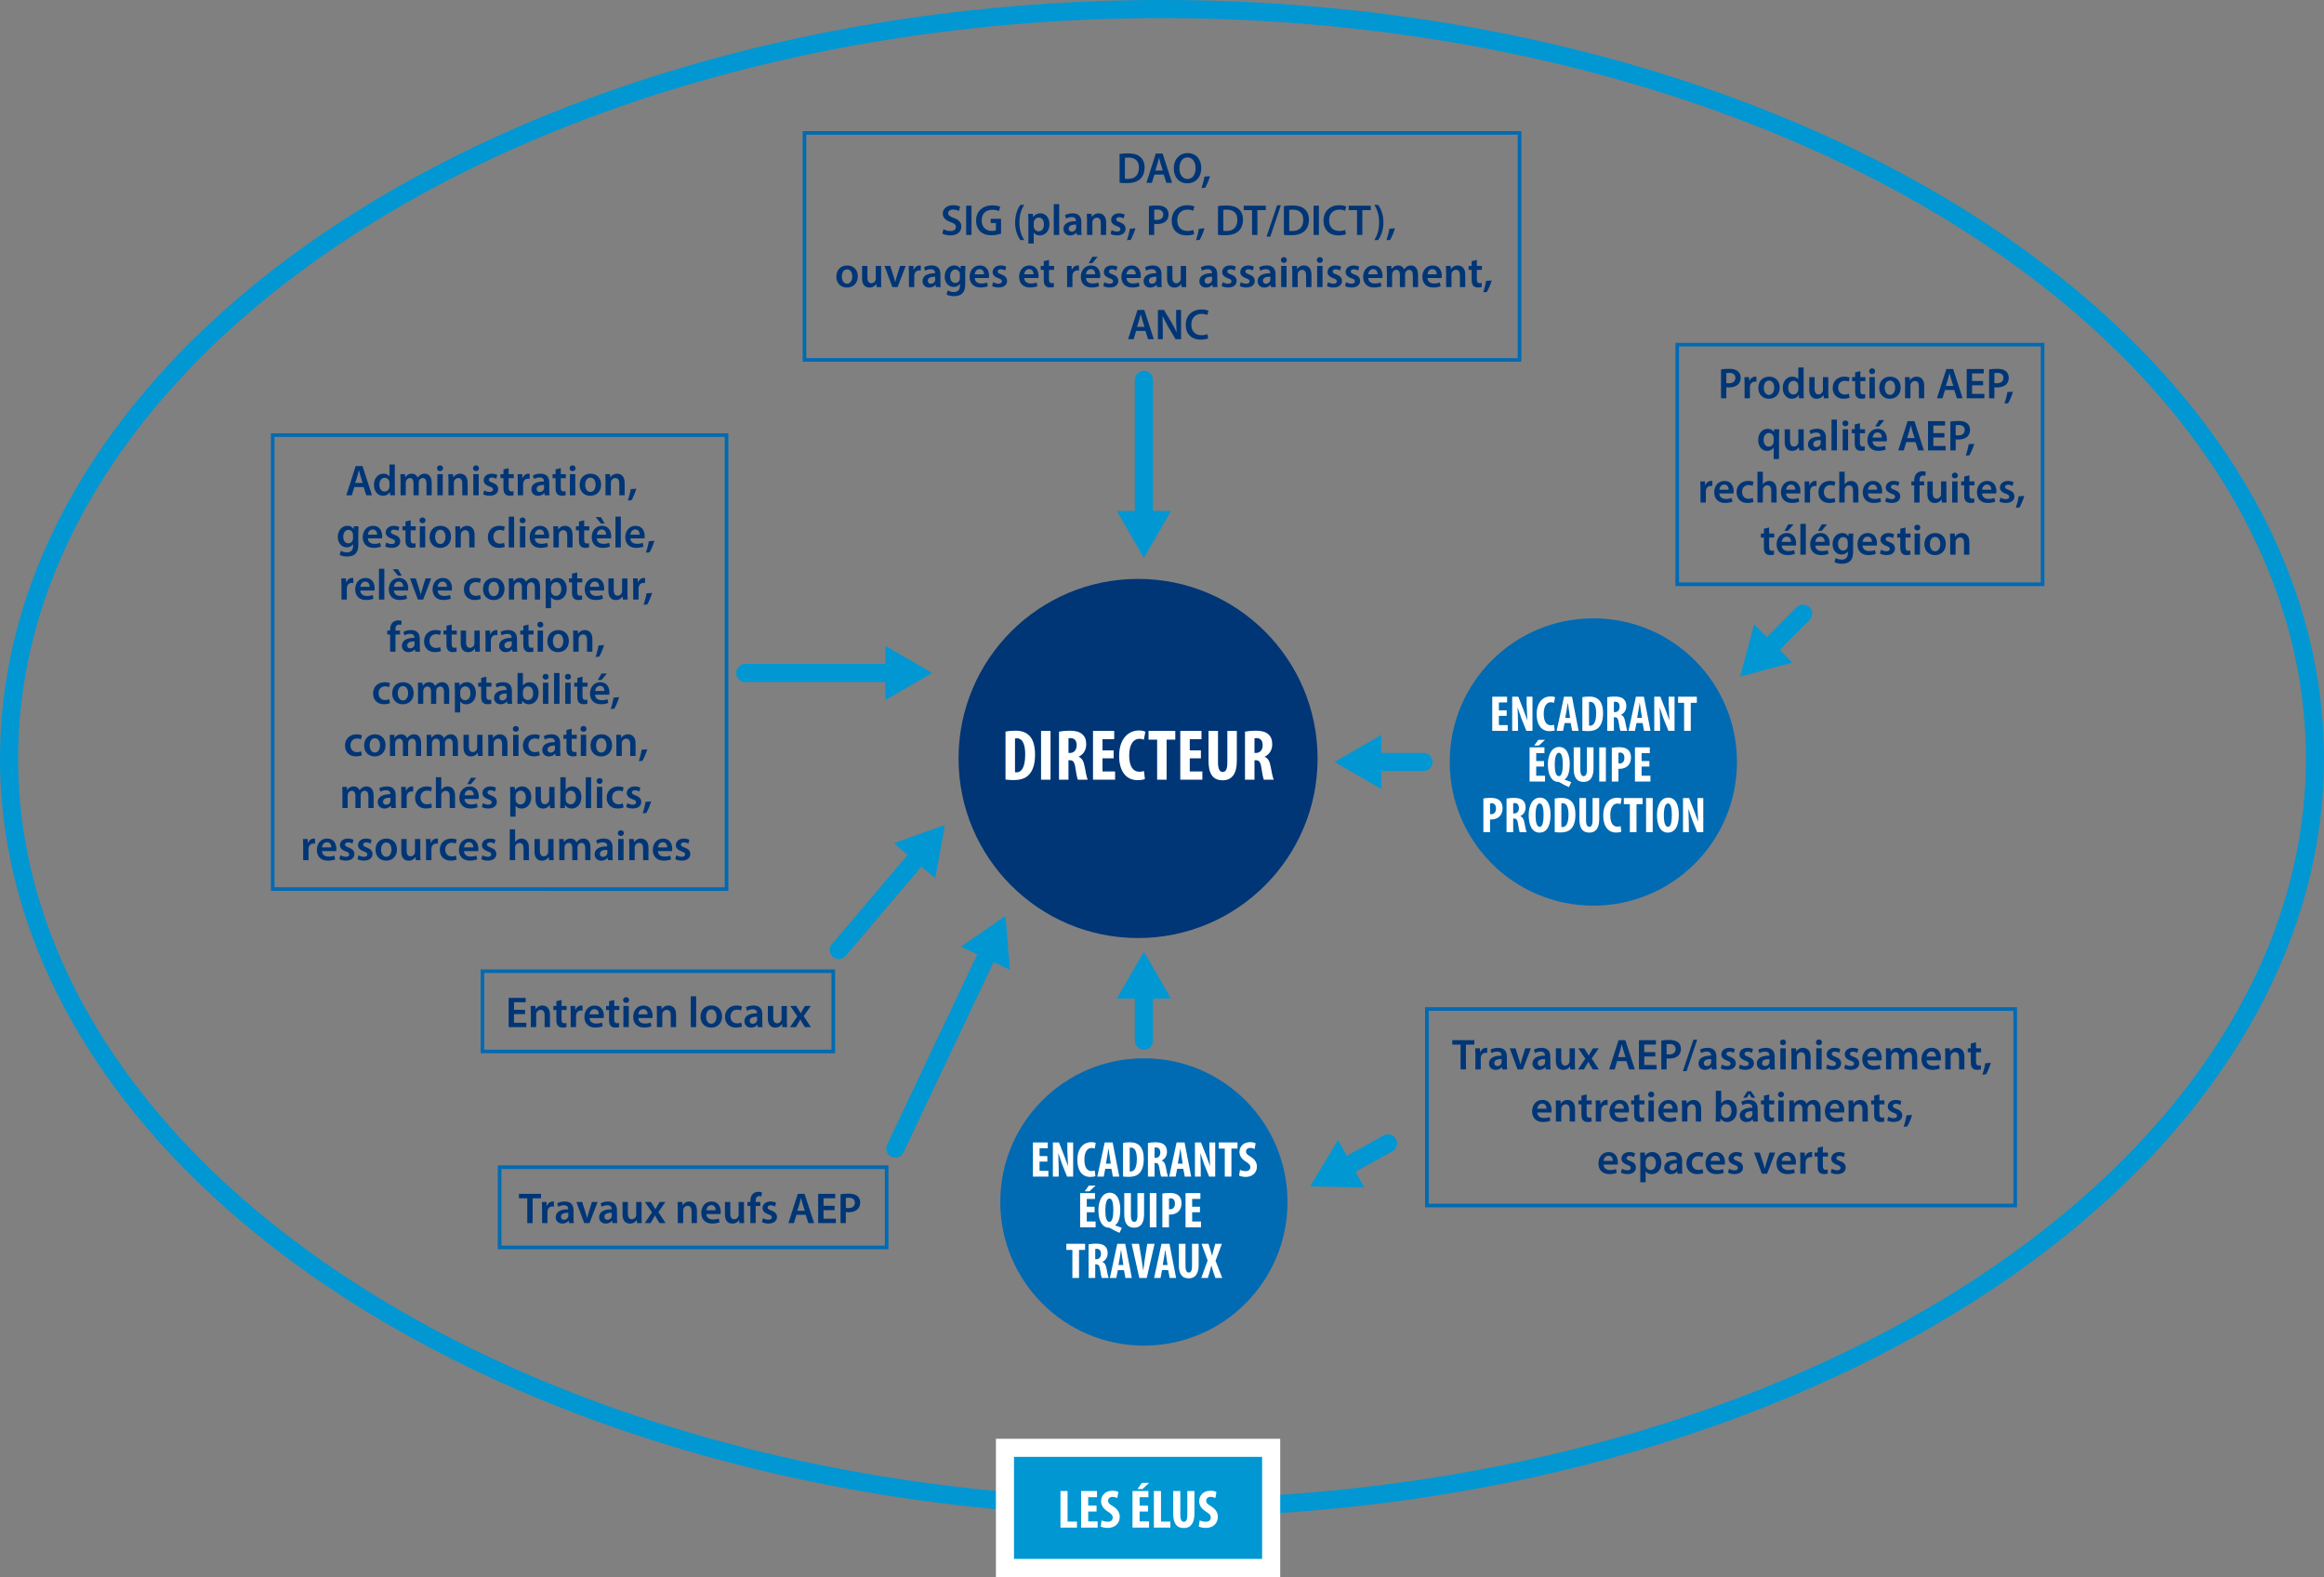 <?xml version="1.0" encoding="UTF-8"?> <svg xmlns="http://www.w3.org/2000/svg" xmlns:xlink="http://www.w3.org/1999/xlink" xmlns:v="https://vecta.io/nano" viewBox="0 0 642.198 435.665"><rect x="0" y="0" width="642.198" height="435.665" fill="#808080" stroke="none"/><style><![CDATA[.B{stroke-miterlimit:10}.C{fill:none}.D{stroke-width:5}.E{stroke:#0097d3}.F{fill:#0097d3}.G{stroke-linecap:round}.H{fill:#003576}.I{stroke:#006ab3}]]></style><circle cx="314.485" cy="209.537" r="49.606" class="H"></circle><g fill="#fff"><path d="M277.856 202.124c.66-.16 1.62-.26 2.661-.26 1.7 0 2.88.4 3.74 1.2 1.16 1.04 1.761 2.82 1.761 5.441 0 2.721-.7 4.661-1.881 5.701-.9.88-2.24 1.3-4.121 1.3-.819 0-1.64-.08-2.16-.14v-13.242zm2.621 11.203c.119.04.319.04.46.04 1.26 0 2.36-1.24 2.36-4.962 0-2.76-.721-4.44-2.301-4.44-.18 0-.36 0-.52.06v9.302zm9.82-11.402v13.482h-2.621v-13.482h2.621z"></path><use xlink:href="#B"></use><path d="M307.736 209.486h-3.08v3.641h3.48v2.28h-6.102v-13.482h5.861v2.28h-3.24v3.1h3.08v2.181zm8.641 5.721c-.381.181-1.121.32-2.041.32-3.44 0-5.081-2.841-5.081-6.661 0-5.081 2.82-7.061 5.441-7.061.92 0 1.561.18 1.82.359l-.44 2.201c-.3-.14-.64-.26-1.22-.26-1.48 0-2.821 1.28-2.821 4.621 0 3.221 1.221 4.481 2.821 4.481.439 0 .94-.101 1.26-.2l.261 2.2zm3.377-10.863h-2.38v-2.419h7.401v2.419h-2.4v11.062h-2.621v-11.062zm12.101 5.142h-3.08v3.641h3.48v2.28h-6.102v-13.482h5.861v2.28h-3.24v3.1h3.08v2.181zm4.719-7.561v8.761c0 1.98.6 2.58 1.28 2.58.76 0 1.3-.54 1.3-2.58v-8.761h2.621v8.301c0 3.46-1.301 5.341-3.901 5.341-2.82 0-3.921-1.94-3.921-5.321v-8.321h2.621z"></path><use xlink:href="#B" x="51.397"></use></g><circle cx="440.291" cy="210.51" r="39.685" fill="#006ab3"></circle><g fill="#fff"><use xlink:href="#C"></use><use xlink:href="#D"></use><use xlink:href="#E"></use><use xlink:href="#F"></use><path d="M437.261 192.611c.462-.112 1.135-.183 1.863-.183 1.19 0 2.017.28 2.619.841.812.729 1.232 1.975 1.232 3.81 0 1.905-.49 3.265-1.316 3.992-.631.616-1.569.911-2.886.911-.574 0-1.148-.057-1.513-.099v-9.272zm1.835 7.843c.084.028.224.028.322.028.883 0 1.652-.868 1.652-3.474 0-1.934-.504-3.11-1.61-3.11-.126 0-.252 0-.364.042v6.514zm5.039-7.843c.574-.112 1.303-.183 2.003-.183 1.009 0 1.905.141 2.521.7.574.519.742 1.149.742 1.962 0 1.008-.49 1.919-1.457 2.367v.027c.645.253.967.854 1.149 1.863.182 1.051.434 2.213.602 2.563h-1.919c-.111-.267-.322-1.219-.462-2.255-.168-1.177-.462-1.513-1.078-1.513h-.267v3.768h-1.835v-9.299zm1.835 4.118h.322c.798 0 1.261-.645 1.261-1.471 0-.799-.322-1.373-1.148-1.401-.154 0-.337.015-.435.057v2.815z"></path><use xlink:href="#F" x="19.866"></use><use xlink:href="#D" x="39.256"></use><use xlink:href="#G"></use><path d="M426.665 211.764h-2.157v2.55h2.438v1.597h-4.272v-9.441h4.104v1.598h-2.27v2.171h2.157v1.525zm.294-7.381l-1.709 1.583h-1.316l1.162-1.583h1.863zm6.595 13.069c-.812-.336-1.724-.812-2.424-1.232-.21-.112-.364-.196-.448-.196-1.835 0-2.955-1.779-2.955-4.861 0-2.535 1.022-4.804 3.123-4.804 2.283 0 2.914 2.507 2.914 4.664 0 2.339-.532 3.796-1.415 4.272v.07c.603.266 1.261.476 1.849.7l-.644 1.387zm-1.709-6.346c0-1.765-.267-3.151-1.079-3.151-.756 0-1.135 1.414-1.135 3.193-.014 1.919.322 3.278 1.135 3.278.77 0 1.079-1.359 1.079-3.32z"></path><use xlink:href="#H"></use><path d="M443.758 206.469v9.441h-1.835v-9.441h1.835z"></path><use xlink:href="#I"></use><use xlink:href="#C" x="39.436" y="13.999"></use><use xlink:href="#I" x="-35.483" y="14"></use><use xlink:href="#J"></use><path d="M428.465 225.022c0 3.558-1.261 5.001-3.054 5.001-2.144 0-2.983-2.27-2.983-4.861 0-2.577 1.022-4.804 3.109-4.804 2.283 0 2.928 2.507 2.928 4.664zm-4.133.168c0 2.144.406 3.236 1.149 3.236.77 0 1.064-1.401 1.064-3.32 0-1.652-.253-3.151-1.079-3.151-.728 0-1.134 1.204-1.134 3.235zm5.291-4.58c.462-.112 1.135-.183 1.863-.183 1.19 0 2.017.28 2.619.841.812.729 1.232 1.975 1.232 3.81 0 1.905-.49 3.265-1.316 3.992-.631.616-1.569.911-2.886.911-.574 0-1.148-.057-1.513-.099v-9.272zm1.835 7.844c.084.028.224.028.322.028.883 0 1.652-.868 1.652-3.474 0-1.934-.504-3.11-1.61-3.11-.126 0-.252 0-.364.042v6.514z"></path><use xlink:href="#H" x="1.574" y="14"></use><path d="M448.022 229.771c-.267.126-.784.224-1.429.224-2.409 0-3.558-1.989-3.558-4.664 0-3.559 1.975-4.945 3.81-4.945.645 0 1.093.126 1.274.252l-.308 1.541c-.21-.098-.448-.182-.854-.182-1.037 0-1.976.896-1.976 3.235 0 2.256.854 3.138 1.976 3.138a3.25 3.25 0 0 0 .883-.14l.182 1.541z"></path><use xlink:href="#G" x="-14.987" y="28"></use><path d="M456.7 220.469v9.441h-1.835v-9.441h1.835zm7.212 4.553c0 3.558-1.261 5.001-3.054 5.001-2.144 0-2.983-2.27-2.983-4.861 0-2.577 1.022-4.804 3.109-4.804 2.284 0 2.928 2.507 2.928 4.664zm-4.133.168c0 2.144.406 3.236 1.149 3.236.77 0 1.064-1.401 1.064-3.32 0-1.652-.253-3.151-1.079-3.151-.727 0-1.134 1.204-1.134 3.235z"></path><use xlink:href="#D" x="47.199" y="28"></use></g><circle cx="316.096" cy="332.056" r="39.685" fill="#006ab3"></circle><g fill="#fff"><use xlink:href="#C" x="-126.926" y="123.143"></use><use xlink:href="#D" x="-126.925" y="123.143"></use><use xlink:href="#E" x="-126.925" y="123.143"></use><use xlink:href="#K"></use><path d="M310.336 315.754c.462-.112 1.135-.183 1.863-.183 1.19 0 2.017.28 2.619.841.812.729 1.232 1.975 1.232 3.81 0 1.905-.49 3.265-1.316 3.992-.631.616-1.569.911-2.886.911-.574 0-1.148-.057-1.513-.099v-9.272zm1.834 7.843c.084.028.224.028.322.028.883 0 1.652-.868 1.652-3.474 0-1.934-.504-3.11-1.61-3.11-.126 0-.252 0-.364.042v6.514zm5.04-7.843c.574-.112 1.303-.183 2.003-.183 1.009 0 1.906.141 2.522.7.574.519.742 1.149.742 1.962 0 1.008-.49 1.919-1.457 2.367v.027c.645.253.967.854 1.149 1.863.182 1.051.434 2.213.602 2.563h-1.919c-.111-.267-.322-1.219-.462-2.255-.168-1.177-.462-1.513-1.078-1.513h-.267v3.768h-1.835v-9.299zm1.834 4.118h.322c.798 0 1.261-.645 1.261-1.471 0-.799-.322-1.373-1.148-1.401-.154 0-.337.015-.435.057v2.815z"></path><use xlink:href="#F" x="-107.059" y="123.143"></use><use xlink:href="#D" x="-87.669" y="123.143"></use><use xlink:href="#G" x="-126.925" y="123.143"></use><path d="M342.661 323.177c.378.21 1.022.364 1.555.364.868 0 1.289-.448 1.289-1.064 0-.687-.421-1.022-1.219-1.541-1.289-.784-1.779-1.779-1.779-2.634 0-1.513 1.009-2.773 2.983-2.773.616 0 1.205.168 1.485.336l-.295 1.583c-.266-.168-.672-.322-1.204-.322-.784 0-1.163.477-1.163.981 0 .56.28.854 1.303 1.471 1.247.756 1.709 1.709 1.709 2.703 0 1.723-1.274 2.857-3.123 2.857-.757 0-1.499-.196-1.808-.378l.267-1.583zm-40.191 11.731h-2.157v2.55h2.438v1.597h-4.272v-9.441h4.104v1.598h-2.27v2.171h2.157v1.525zm.294-7.382l-1.709 1.583h-1.316l1.162-1.583h1.863zm6.595 13.069c-.812-.336-1.724-.812-2.424-1.232-.21-.112-.364-.196-.448-.196-1.835 0-2.955-1.779-2.955-4.861 0-2.535 1.022-4.804 3.123-4.804 2.283 0 2.914 2.507 2.914 4.664 0 2.339-.532 3.796-1.415 4.272v.07c.603.266 1.261.476 1.849.7l-.644 1.387zm-1.709-6.345c0-1.765-.267-3.151-1.079-3.151-.756 0-1.135 1.414-1.135 3.193-.014 1.919.322 3.278 1.135 3.278.77 0 1.079-1.359 1.079-3.32z"></path><use xlink:href="#H" x="-124.195" y="123.144"></use><path d="M319.563 329.613v9.441h-1.835v-9.441h1.835zm1.637.141c.519-.112 1.219-.183 1.919-.183 1.093 0 1.947.154 2.563.729.561.49.812 1.274.812 2.073 0 1.022-.309 1.737-.799 2.27-.588.616-1.541.896-2.297.896h-.364v3.516H321.2v-9.301zm1.835 4.286c.084.028.182.028.294.028.925 0 1.345-.659 1.345-1.541 0-.826-.336-1.471-1.19-1.471a1.37 1.37 0 0 0-.448.069v2.915z"></path><use xlink:href="#C" x="-84.758" y="137.143"></use><use xlink:href="#G" x="-169.037" y="151.143"></use><use xlink:href="#J" x="-115.494" y="123.144"></use><use xlink:href="#F" x="-123.453" y="151.143"></use><path d="M314.83 353.054l-2.115-9.441h2.031l.673 4.076.49 3.278h.027l.448-3.32.645-4.034h2.018l-2.157 9.441h-2.06z"></path><use xlink:href="#K" x="15.695" y="28"></use><use xlink:href="#H" x="-109.117" y="137.144"></use><path d="M335.859 353.054l-.603-1.737-.504-1.681h-.028l-.448 1.709-.504 1.709h-1.821l1.765-4.833-1.694-4.608h1.919l.546 1.751.435 1.513h.028l.392-1.54.477-1.724h1.835l-1.765 4.692 1.862 4.749h-1.892z"></path></g><g class="H"><path d="M475.58 102.056c.527-.096 1.259-.168 2.255-.168 1.079 0 1.871.228 2.387.66.479.396.791 1.031.791 1.787 0 .768-.239 1.403-.695 1.835-.588.587-1.511.863-2.555.863-.275 0-.527-.012-.72-.048v3.046h-1.463v-7.975zm1.463 3.766c.181.048.42.06.72.06 1.104 0 1.775-.54 1.775-1.487 0-.9-.624-1.379-1.644-1.379-.407 0-.695.036-.852.072v2.734z"></path><use xlink:href="#L"></use><use xlink:href="#M"></use><path d="M498.4 101.517v6.872l.048 1.643h-1.319l-.06-.923h-.024c-.348.647-1.056 1.055-1.907 1.055-1.391 0-2.494-1.187-2.494-2.986-.012-1.955 1.211-3.118 2.614-3.118.804 0 1.38.336 1.644.768h.023v-3.31h1.475zm-1.475 5.109a2.08 2.08 0 0 0-.036-.384c-.132-.576-.6-1.043-1.271-1.043-.948 0-1.476.84-1.476 1.931 0 1.067.527 1.847 1.463 1.847.6 0 1.128-.408 1.271-1.043.036-.132.048-.276.048-.432v-.876z"></path><use xlink:href="#N"></use><use xlink:href="#O"></use><use xlink:href="#P"></use><use xlink:href="#Q"></use><use xlink:href="#M" x="33.42"></use><use xlink:href="#R"></use><use xlink:href="#S"></use><use xlink:href="#T"></use><use xlink:href="#U"></use><use xlink:href="#V"></use><path d="M490.127 123.628h-.023c-.348.564-.96.936-1.812.936-1.307 0-2.446-1.139-2.446-2.962 0-2.135 1.367-3.142 2.614-3.142.815 0 1.392.348 1.703.899l.024.012.036-.78h1.427l-.048 1.691v6.524h-1.476v-3.178zm0-2.626c0-.12-.012-.252-.036-.36-.132-.552-.6-1.02-1.259-1.02-.947 0-1.487.804-1.487 1.907 0 1.067.516 1.871 1.451 1.871.6 0 1.092-.384 1.26-.972.048-.144.071-.312.071-.456v-.97z"></path><use xlink:href="#N" x="-6.798" y="14.4"></use><use xlink:href="#W"></use><path d="M506.113 115.917h1.486v8.515h-1.486v-8.515z"></path><use xlink:href="#X"></use><use xlink:href="#P" x="-0.113" y="14.4"></use><path d="M517.452 121.925c.036 1.056.863 1.511 1.799 1.511.684 0 1.176-.096 1.619-.264l.216 1.02c-.504.204-1.199.36-2.039.36-1.895 0-3.01-1.164-3.01-2.951 0-1.619.983-3.142 2.854-3.142 1.895 0 2.519 1.559 2.519 2.842 0 .276-.024.492-.048.624h-3.91zm2.567-1.031c.012-.54-.228-1.427-1.211-1.427-.912 0-1.296.828-1.355 1.427h2.566zm.671-4.834l-1.476 1.775h-1.02l1.044-1.775h1.452z"></path><use xlink:href="#S" x="-10.698" y="14.4"></use><use xlink:href="#T" x="-10.697" y="14.4"></use><use xlink:href="#U" x="-10.697" y="14.4"></use><use xlink:href="#Y"></use><use xlink:href="#L" x="-12.181" y="28.8"></use><use xlink:href="#Z"></use><use xlink:href="#O" x="-26.555" y="28.8"></use><path d="M485.648 130.317h1.486v3.478h.024c.18-.276.42-.504.731-.672.288-.168.636-.264 1.008-.264.995 0 2.039.66 2.039 2.531v3.442h-1.476v-3.274c0-.851-.312-1.487-1.127-1.487-.576 0-.983.384-1.14.827-.048.12-.061.276-.061.444v3.49h-1.486v-8.515z"></path><use xlink:href="#a"></use><use xlink:href="#L" x="16.618" y="28.8"></use><use xlink:href="#O" x="-3.949" y="28.8"></use><path d="M508.254 130.317h1.486v3.478h.024c.18-.276.42-.504.731-.672.288-.168.636-.264 1.008-.264.995 0 2.039.66 2.039 2.531v3.442h-1.476v-3.274c0-.851-.312-1.487-1.127-1.487-.576 0-.984.384-1.14.827-.048.12-.061.276-.061.444v3.49h-1.486v-8.515z"></path><use xlink:href="#b"></use><use xlink:href="#c"></use><path d="M528.964 138.832v-4.737h-.791v-1.104h.791v-.252c0-.755.204-1.511.708-1.991.432-.408 1.02-.564 1.523-.564.396 0 .707.06.947.144l-.108 1.14c-.155-.06-.359-.108-.623-.108-.731 0-.983.611-.983 1.331v.3h1.283v1.104h-1.271v4.737h-1.476z"></path><use xlink:href="#N" x="32.638" y="28.8"></use><path d="M541.023 131.36c0 .443-.323.792-.839.792-.492 0-.815-.348-.815-.792 0-.456.335-.804.827-.804.504 0 .816.348.827.804zm-1.57 7.472v-5.841h1.486v5.841h-1.486z"></path><use xlink:href="#P" x="30.143" y="28.8"></use><use xlink:href="#d"></use><use xlink:href="#c" x="31.547"></use><use xlink:href="#Y" x="13.828" y="14.4"></use><use xlink:href="#e"></use><path d="M492.36 150.725c.036 1.056.863 1.512 1.799 1.512.684 0 1.176-.097 1.619-.265l.216 1.02c-.504.204-1.199.36-2.039.36-1.895 0-3.01-1.163-3.01-2.95 0-1.62.983-3.143 2.854-3.143 1.895 0 2.519 1.559 2.519 2.842 0 .276-.024.492-.048.624h-3.91zm2.567-1.031c.012-.54-.228-1.427-1.211-1.427-.912 0-1.296.828-1.355 1.427h2.566zm.672-4.834l-1.476 1.775h-1.02l1.044-1.775h1.452zm1.911-.143h1.486v8.515h-1.486v-8.515zm4.127 6.008c.036 1.056.863 1.512 1.799 1.512.684 0 1.176-.097 1.619-.265l.216 1.02c-.504.204-1.199.36-2.039.36-1.895 0-3.01-1.163-3.01-2.95 0-1.62.983-3.143 2.854-3.143 1.895 0 2.519 1.559 2.519 2.842 0 .276-.024.492-.048.624h-3.91zm2.566-1.031c.013-.54-.228-1.427-1.211-1.427-.912 0-1.296.828-1.355 1.427h2.566zm.672-4.834l-1.476 1.775h-1.02l1.044-1.775h1.452zm7.247 2.531l-.048 1.679v3.31c0 1.224-.252 2.099-.864 2.65-.611.54-1.451.708-2.255.708-.743 0-1.535-.156-2.038-.468l.323-1.115a3.53 3.53 0 0 0 1.703.443c.96 0 1.68-.504 1.68-1.763v-.504h-.024c-.336.516-.936.863-1.703.863-1.451 0-2.482-1.199-2.482-2.854 0-1.919 1.247-3.082 2.65-3.082.888 0 1.415.432 1.691.912h.023l.061-.78h1.283zm-1.523 2.339c0-.132-.012-.276-.048-.396-.156-.54-.576-.947-1.199-.947-.828 0-1.439.719-1.439 1.907 0 .995.504 1.799 1.427 1.799a1.26 1.26 0 0 0 1.2-.888c.035-.155.06-.359.06-.527v-.948zm4.105.995c.036 1.056.863 1.512 1.799 1.512.684 0 1.176-.097 1.619-.265l.216 1.02c-.504.204-1.199.36-2.039.36-1.895 0-3.01-1.163-3.01-2.95 0-1.62.983-3.143 2.854-3.143 1.895 0 2.519 1.559 2.519 2.842 0 .276-.024.492-.048.624h-3.91zm2.567-1.031c.012-.54-.228-1.427-1.211-1.427-.912 0-1.296.828-1.355 1.427h2.566z"></path><use xlink:href="#f"></use><use xlink:href="#e" x="37.68"></use><use xlink:href="#X" x="19.872" y="28.8"></use><use xlink:href="#g"></use><use xlink:href="#h"></use></g><path d="M463.472 95.219h100.966v66.197H463.472z" class="B C I"></path><g class="H"><path d="M403.608 288.596h-2.303v-1.235h6.104v1.235h-2.326v6.848h-1.476v-6.848z"></path><use xlink:href="#i"></use><use xlink:href="#j"></use><use xlink:href="#k"></use><use xlink:href="#j" x="12"></use><use xlink:href="#l"></use><use xlink:href="#m"></use><use xlink:href="#n"></use><use xlink:href="#T" x="-90.581" y="185.412"></use><path d="M459.073 287.468c.527-.096 1.26-.168 2.255-.168 1.079 0 1.871.229 2.387.66.479.396.791 1.031.791 1.787 0 .768-.239 1.403-.695 1.835-.588.587-1.511.863-2.555.863-.275 0-.527-.012-.72-.048v3.046h-1.463v-7.975zm1.463 3.767c.18.048.42.06.72.06 1.104 0 1.775-.54 1.775-1.487 0-.899-.624-1.379-1.644-1.379-.407 0-.695.036-.852.071v2.735zm4.488 4.69l2.927-8.695h1.031l-2.927 8.695h-1.031z"></path><use xlink:href="#o"></use><use xlink:href="#p"></use><use xlink:href="#p" x="5.004"></use><use xlink:href="#j" x="74.003"></use><path d="M493.535 287.972c0 .443-.323.792-.839.792-.492 0-.815-.349-.815-.792 0-.456.335-.804.827-.804.504.001.815.348.827.804zm-1.57 7.472v-5.841h1.486v5.841h-1.486zm3.072-4.102l-.049-1.739h1.296l.072.876h.035c.252-.456.888-1.008 1.859-1.008 1.02 0 2.075.66 2.075 2.507v3.466h-1.476v-3.298c0-.84-.312-1.476-1.115-1.476-.588 0-.996.42-1.151.864-.048.132-.061.312-.061.479v3.43h-1.486v-4.101zm8.434-3.37c0 .443-.323.792-.839.792-.492 0-.815-.349-.815-.792 0-.456.335-.804.827-.804.504.001.815.348.827.804zm-1.571 7.472v-5.841h1.486v5.841H501.9z"></path><use xlink:href="#p" x="29.111"></use><use xlink:href="#p" x="34.115"></use><use xlink:href="#q"></use><path d="M521.172 291.342l-.049-1.739h1.271l.061.864h.036c.287-.456.815-.996 1.799-.996.768 0 1.367.432 1.619 1.08h.023c.204-.324.444-.564.72-.732.324-.228.695-.348 1.176-.348.971 0 1.954.66 1.954 2.531v3.441h-1.438v-3.226c0-.972-.336-1.548-1.044-1.548-.504 0-.875.36-1.031.78-.036.144-.072.323-.072.491v3.502h-1.438v-3.382c0-.815-.324-1.392-1.008-1.392-.552 0-.924.432-1.056.84a1.26 1.26 0 0 0-.084.479v3.454h-1.438v-4.099zm11.22 1.595c.036 1.056.863 1.512 1.799 1.512.684 0 1.176-.096 1.619-.264l.216 1.02c-.504.203-1.199.359-2.039.359-1.895 0-3.01-1.163-3.01-2.95 0-1.619.983-3.143 2.854-3.143 1.895 0 2.519 1.56 2.519 2.843 0 .275-.024.491-.048.623h-3.91zm2.566-1.031c.012-.539-.228-1.427-1.211-1.427-.912 0-1.296.827-1.355 1.427h2.566z"></path><use xlink:href="#r"></use><use xlink:href="#s"></use><path d="M547.788 296.895a19.52 19.52 0 0 0 .804-3.166l1.547-.12c-.335 1.128-.875 2.423-1.343 3.19l-1.008.096zm-122.987 10.443c.036 1.056.863 1.511 1.799 1.511.684 0 1.176-.096 1.619-.264l.216 1.02c-.504.204-1.199.36-2.039.36-1.895 0-3.01-1.164-3.01-2.951 0-1.619.983-3.142 2.854-3.142 1.895 0 2.519 1.559 2.519 2.842 0 .276-.024.492-.048.624h-3.91zm2.566-1.032c.013-.54-.228-1.428-1.211-1.428-.912 0-1.296.828-1.355 1.428h2.566z"></path><use xlink:href="#t"></use><use xlink:href="#u"></use><path d="M440.966 305.886l-.049-1.883h1.284l.048 1.115h.048c.288-.827.972-1.247 1.595-1.247a1.54 1.54 0 0 1 .348.036v1.391c-.119-.023-.252-.048-.432-.048-.707 0-1.188.456-1.319 1.115-.023.132-.048.288-.048.456v3.022h-1.475v-3.957z"></path><use xlink:href="#v"></use><use xlink:href="#u" x="14.568"></use><use xlink:href="#w"></use><use xlink:href="#x"></use><use xlink:href="#y"></use><path d="M474.097 309.844l.049-1.644v-6.872h1.475v3.479h.024c.359-.564.995-.936 1.871-.936 1.427 0 2.446 1.188 2.435 2.962 0 2.099-1.332 3.143-2.65 3.143-.756 0-1.428-.288-1.848-1.008h-.023l-.072.876h-1.261zm1.523-2.411a1.63 1.63 0 0 0 .036.348c.156.588.672 1.032 1.308 1.032.923 0 1.487-.744 1.487-1.919 0-1.032-.492-1.871-1.476-1.871-.6 0-1.14.432-1.308 1.079-.023.108-.048.24-.048.384v.947zm8.831 2.411l-.097-.647h-.035c-.36.455-.972.779-1.728.779-1.176 0-1.835-.852-1.835-1.739 0-1.476 1.308-2.219 3.466-2.207v-.096c0-.384-.155-1.02-1.188-1.02-.575 0-1.175.18-1.57.432l-.288-.959c.432-.264 1.188-.516 2.11-.516 1.871 0 2.411 1.188 2.411 2.458v2.111c0 .527.023 1.043.084 1.403h-1.33zm-.588-8.372l1.175 1.775h-1.02l-.647-1.092h-.023l-.636 1.092h-1.008l1.164-1.775h.995zm.396 5.518c-1.043-.024-2.039.204-2.039 1.091 0 .576.372.84.84.84.588 0 1.02-.384 1.151-.804.036-.107.048-.228.048-.323v-.804z"></path><use xlink:href="#u" x="50.436"></use><use xlink:href="#w" x="35.868"></use><path d="M494.473 305.743l-.049-1.739h1.271l.061.863h.036c.287-.456.815-.995 1.799-.995.768 0 1.367.432 1.619 1.079h.023c.204-.324.444-.563.72-.731.324-.228.695-.348 1.176-.348.971 0 1.954.659 1.954 2.53v3.442h-1.438v-3.227c0-.972-.336-1.547-1.044-1.547-.504 0-.875.359-1.031.779-.036.144-.072.324-.072.492v3.502h-1.438v-3.383c0-.815-.324-1.391-1.008-1.391-.552 0-.924.432-1.056.84a1.26 1.26 0 0 0-.084.479v3.454h-1.438v-4.099z"></path><use xlink:href="#x" x="46.043"></use><use xlink:href="#y" x="46.043"></use><use xlink:href="#u" x="80.891"></use><use xlink:href="#c" x="0.547" y="171.013"></use><use xlink:href="#Y" x="-17.172" y="185.413"></use><use xlink:href="#q" x="-72.904" y="28.8"></use><use xlink:href="#p" x="-27.594" y="28.799"></use><path d="M453.272 320.346l-.049-1.943h1.296l.072.899h.023c.432-.659 1.115-1.031 2.003-1.031 1.344 0 2.459 1.151 2.459 2.975 0 2.11-1.332 3.13-2.663 3.13-.731 0-1.343-.312-1.643-.779h-.024v3.022h-1.475v-6.273zm1.474 1.452c0 .144.012.275.048.407.145.601.672 1.032 1.296 1.032.936 0 1.487-.78 1.487-1.932 0-1.031-.504-1.871-1.451-1.871-.612 0-1.176.444-1.319 1.092a1.34 1.34 0 0 0-.061.372v.9zm8.832 2.446l-.097-.647h-.035c-.36.456-.972.779-1.728.779-1.176 0-1.835-.852-1.835-1.738 0-1.476 1.308-2.219 3.466-2.207v-.096c0-.384-.155-1.02-1.188-1.02-.575 0-1.175.18-1.57.432l-.288-.96c.432-.264 1.188-.516 2.11-.516 1.871 0 2.411 1.188 2.411 2.459v2.11c0 .528.023 1.044.084 1.403h-1.33zm-.192-2.855c-1.043-.023-2.039.204-2.039 1.092 0 .575.372.84.84.84.588 0 1.02-.384 1.151-.804.036-.108.048-.229.048-.324v-.804zm7.295 2.675c-.312.144-.923.3-1.655.3-1.822 0-3.01-1.163-3.01-2.975 0-1.751 1.199-3.118 3.25-3.118.54 0 1.092.12 1.428.276l-.265 1.104c-.239-.108-.587-.229-1.115-.229-1.127 0-1.799.828-1.787 1.896 0 1.199.78 1.883 1.787 1.883.516 0 .876-.108 1.163-.229l.204 1.092z"></path><use xlink:href="#z"></use><use xlink:href="#p" x="1.998" y="28.799"></use><use xlink:href="#k" x="67.506" y="28.8"></use><use xlink:href="#q" x="-23.693" y="28.8"></use><use xlink:href="#i" x="89.778" y="28.8"></use><use xlink:href="#s" x="-42.316" y="28.8"></use><use xlink:href="#AA"></use></g><path d="M394.297 278.745h162.567v54.302H394.297z" class="B C I"></path><g class="H"><path d="M145.703 331.052H143.4v-1.235h6.104v1.235h-2.326v6.848h-1.476v-6.848z"></path><use xlink:href="#i" x="-257.906" y="42.456"></use><use xlink:href="#o" x="-315.805" y="42.456"></use><use xlink:href="#k" x="-257.905" y="42.456"></use><use xlink:href="#o" x="-303.805" y="42.456"></use><use xlink:href="#l" x="-257.906" y="42.456"></use><use xlink:href="#m" x="-257.906" y="42.456"></use><use xlink:href="#r" x="-350.246" y="42.457"></use><use xlink:href="#z" x="-277.509" y="13.656"></use><use xlink:href="#l" x="-229.61" y="42.456"></use><path d="M207.347 337.9v-4.737h-.792v-1.104h.792v-.252c0-.755.203-1.511.707-1.99.432-.408 1.02-.564 1.523-.564.396 0 .707.061.947.145l-.107 1.14c-.156-.061-.36-.108-.624-.108-.731 0-.983.611-.983 1.331v.3h1.283v1.104h-1.271v4.737h-1.475z"></path><use xlink:href="#AA" x="-295.328" y="13.657"></use><use xlink:href="#n" x="-226.802" y="42.456"></use><use xlink:href="#T" x="-317.383" y="227.868"></use><path d="M232.27 329.925c.527-.096 1.259-.168 2.255-.168 1.079 0 1.871.229 2.387.66.479.396.791 1.031.791 1.787 0 .768-.239 1.403-.695 1.835-.588.587-1.511.863-2.555.863-.275 0-.527-.012-.72-.048v3.046h-1.463v-7.975zm1.463 3.766c.181.048.42.06.72.06 1.104 0 1.775-.54 1.775-1.487 0-.899-.624-1.379-1.644-1.379-.407 0-.695.036-.852.071v2.735z"></path></g><path d="M138.058 322.453h106.951v22.173H138.058z" class="B C I"></path><g class="H"><path d="M145.086 280.172h-3.046v2.374h3.405v1.212h-4.881v-8.084h4.701v1.212h-3.226v2.087h3.046v1.199z"></path><use xlink:href="#t" x="-283.264" y="-26.087"></use><use xlink:href="#u" x="-283.264" y="-26.087"></use><path d="M157.701 279.8l-.049-1.883h1.284l.048 1.115h.048c.288-.827.972-1.247 1.595-1.247a1.54 1.54 0 0 1 .348.036v1.391c-.119-.023-.252-.048-.432-.048-.707 0-1.188.456-1.319 1.115-.023.132-.048.288-.048.456v3.022h-1.475V279.8z"></path><use xlink:href="#x" x="-296.741" y="-26.087"></use><use xlink:href="#u" x="-268.698" y="-26.087"></use><path d="M173.838 276.286c0 .443-.323.791-.839.791-.492 0-.815-.348-.815-.791 0-.456.335-.804.827-.804.504 0 .815.348.827.804zm-1.57 7.472v-5.841h1.486v5.841h-1.486z"></path><use xlink:href="#v" x="-269.79" y="-26.087"></use><use xlink:href="#t" x="-248.417" y="-26.087"></use><path d="M190.88 275.242h1.486v8.516h-1.486v-8.516zm8.637 5.541c0 2.146-1.512 3.106-2.999 3.106-1.654 0-2.926-1.14-2.926-3.011 0-1.919 1.259-3.094 3.022-3.094 1.74.001 2.903 1.224 2.903 2.999zm-4.402.059c0 1.128.551 1.979 1.451 1.979.839 0 1.427-.828 1.427-2.003 0-.912-.407-1.955-1.415-1.955-1.044.001-1.463 1.009-1.463 1.979zm9.909 2.736c-.312.144-.923.3-1.655.3-1.822 0-3.01-1.164-3.01-2.975 0-1.751 1.199-3.118 3.25-3.118.54 0 1.092.119 1.428.275l-.265 1.104a2.59 2.59 0 0 0-1.115-.228c-1.127 0-1.799.827-1.787 1.895 0 1.199.78 1.883 1.787 1.883a2.86 2.86 0 0 0 1.163-.228l.204 1.092zm4.381.18l-.097-.647h-.035c-.36.455-.972.779-1.728.779-1.176 0-1.835-.852-1.835-1.739 0-1.476 1.308-2.219 3.466-2.207v-.096c0-.384-.155-1.02-1.188-1.02-.575 0-1.175.18-1.57.432l-.288-.959c.432-.264 1.188-.516 2.11-.516 1.871 0 2.411 1.188 2.411 2.458v2.111c0 .527.023 1.043.084 1.403h-1.33zm-.192-2.855c-1.043-.024-2.039.204-2.039 1.091 0 .576.372.84.84.84.588 0 1.02-.384 1.151-.804.036-.107.048-.228.048-.323v-.804zm8.23 1.104l.048 1.751h-1.295l-.072-.888h-.023a2.11 2.11 0 0 1-1.871 1.02c-1.067 0-2.039-.636-2.039-2.543v-3.43h1.476v3.178c0 .972.312 1.596 1.091 1.596.588 0 .972-.42 1.128-.792a1.34 1.34 0 0 0 .084-.456v-3.525h1.475v4.089zm2.583-4.09l.695 1.104.527.899h.036l.504-.924.647-1.079h1.607l-1.955 2.807 1.991 3.034h-1.667l-.72-1.164-.528-.947h-.023l-.528.947-.671 1.164h-1.632l2.027-2.975-1.955-2.866h1.645z"></path></g><path d="M133.314 268.31h96.95v22.173h-96.95z" class="B C I"></path><g class="H"><path d="M97.914 134.547l-.695 2.291h-1.523l2.591-8.083h1.883l2.626 8.083h-1.583l-.731-2.291h-2.568zm2.315-1.116l-.636-1.991-.407-1.511h-.024l-.384 1.511-.623 1.991h2.074zm8.867-5.109v6.872l.048 1.643h-1.319l-.06-.923h-.024c-.348.647-1.056 1.055-1.907 1.055-1.391 0-2.494-1.187-2.494-2.986-.012-1.955 1.211-3.118 2.614-3.118.804 0 1.379.336 1.644.768h.023v-3.31h1.475zm-1.476 5.109a2.08 2.08 0 0 0-.036-.384c-.132-.576-.6-1.043-1.271-1.043-.948 0-1.476.84-1.476 1.931 0 1.067.527 1.847 1.463 1.847.6 0 1.128-.408 1.271-1.043.036-.132.048-.276.048-.432v-.876z"></path><use xlink:href="#AB"></use><use xlink:href="#AC"></use><use xlink:href="#R" x="-402.505" y="26.806"></use><use xlink:href="#AD"></use><use xlink:href="#c" x="-387.442" y="-1.994"></use><use xlink:href="#AE"></use><use xlink:href="#L" x="-339.002" y="26.805"></use><path d="M150.533 136.837l-.097-.647h-.035c-.36.456-.972.779-1.728.779-1.176 0-1.835-.852-1.835-1.739 0-1.476 1.308-2.219 3.466-2.207v-.096c0-.384-.155-1.02-1.188-1.02-.575 0-1.175.18-1.57.432l-.288-.959c.432-.264 1.188-.516 2.11-.516 1.871 0 2.411 1.188 2.411 2.458v2.111c0 .528.023 1.043.084 1.403h-1.33zm-.192-2.854c-1.043-.024-2.039.204-2.039 1.091 0 .576.372.84.84.84.588 0 1.02-.384 1.151-.804a1.06 1.06 0 0 0 .048-.324v-.803z"></path><use xlink:href="#AE" x="14.399"></use><use xlink:href="#AC" x="36.624"></use><path d="M166.107 133.863c0 2.146-1.512 3.106-2.999 3.106-1.654 0-2.926-1.139-2.926-3.01 0-1.919 1.259-3.094 3.022-3.094 1.739-.001 2.903 1.223 2.903 2.998zm-4.401.06c0 1.127.552 1.979 1.451 1.979.839 0 1.427-.828 1.427-2.003 0-.912-.408-1.955-1.415-1.955-1.044 0-1.463 1.007-1.463 1.979z"></path><use xlink:href="#h" x="-371.587" y="-16.394"></use><use xlink:href="#Y" x="-369.714" y="12.405"></use><path d="M99.065 145.396l-.048 1.679v3.31c0 1.223-.252 2.099-.864 2.65-.611.54-1.451.708-2.255.708-.743 0-1.535-.156-2.038-.468l.323-1.116c.372.216.996.444 1.703.444.96 0 1.68-.504 1.68-1.763v-.503h-.024c-.336.516-.936.863-1.703.863-1.451 0-2.482-1.199-2.482-2.854 0-1.919 1.247-3.082 2.65-3.082.888 0 1.415.432 1.691.912h.023l.061-.78h1.283zm-1.524 2.339c0-.132-.012-.276-.048-.396-.156-.54-.576-.947-1.199-.947-.828 0-1.439.719-1.439 1.907 0 .996.504 1.799 1.427 1.799a1.26 1.26 0 0 0 1.2-.888 2.61 2.61 0 0 0 .06-.528v-.947z"></path><use xlink:href="#d" x="-446.061" y="12.405"></use><use xlink:href="#f" x="-413.057" y="-1.994"></use><use xlink:href="#AF"></use><use xlink:href="#Q" x="-400.584" y="41.205"></use><path d="M124.637 148.262c0 2.147-1.512 3.106-2.999 3.106-1.654 0-2.926-1.139-2.926-3.01 0-1.919 1.259-3.094 3.022-3.094 1.739 0 2.903 1.224 2.903 2.998zm-4.402.06c0 1.127.552 1.979 1.451 1.979.839 0 1.427-.828 1.427-2.003 0-.912-.408-1.955-1.415-1.955-1.044 0-1.463 1.008-1.463 1.979z"></path><use xlink:href="#h" x="-413.057" y="-1.995"></use><use xlink:href="#O" x="-371.616" y="41.205"></use><path d="M140.587 142.722h1.486v8.515h-1.486v-8.515z"></path><use xlink:href="#AD" x="12.876" y="14.4"></use><use xlink:href="#Z" x="-327.325" y="12.405"></use><use xlink:href="#R" x="-373.501" y="41.205"></use><use xlink:href="#AF" x="47.94"></use><path d="M164.922 148.73c.036 1.056.863 1.511 1.799 1.511.684 0 1.176-.096 1.619-.264l.216 1.02c-.504.204-1.199.36-2.039.36-1.895 0-3.01-1.164-3.01-2.951 0-1.619.983-3.142 2.854-3.142 1.895 0 2.519 1.559 2.519 2.842 0 .276-.024.492-.048.624h-3.91zm1.127-5.865l1.044 1.775h-1.02l-1.463-1.775h1.439zm1.439 4.834c.012-.54-.228-1.427-1.211-1.427-.912 0-1.296.828-1.355 1.427h2.566zm2.582-4.977h1.486v8.515h-1.486v-8.515z"></path><use xlink:href="#b" x="-341.964" y="12.405"></use><use xlink:href="#V" x="-375.42" y="41.205"></use><use xlink:href="#L" x="-387.722" y="55.605"></use><use xlink:href="#b" x="-416.591" y="26.805"></use><path d="M104.72 157.122h1.486v8.515h-1.486v-8.515zm4.127 6.008c.036 1.056.863 1.511 1.799 1.511.684 0 1.176-.096 1.619-.264l.216 1.02c-.504.204-1.199.36-2.039.36-1.895 0-3.01-1.164-3.01-2.951 0-1.619.983-3.142 2.854-3.142 1.895 0 2.519 1.559 2.519 2.842 0 .276-.024.492-.048.624h-3.91zm1.127-5.865l1.044 1.775h-1.02l-1.463-1.775h1.439zm1.439 4.834c.013-.54-.228-1.427-1.211-1.427-.912 0-1.296.828-1.355 1.427h2.566zm3.482-2.303l.947 2.962c.168.516.287.983.396 1.463h.036l.396-1.463.924-2.962h1.559l-2.23 5.841h-1.451l-2.171-5.841h1.594z"></path><use xlink:href="#b" x="-395.22" y="26.805"></use><use xlink:href="#O" x="-378.242" y="55.605"></use><path d="M139.406 162.663c0 2.146-1.512 3.106-2.999 3.106-1.654 0-2.926-1.139-2.926-3.01 0-1.919 1.259-3.094 3.022-3.094 1.739-.001 2.903 1.222 2.903 2.998zm-4.401.059c0 1.127.552 1.979 1.451 1.979.839 0 1.427-.828 1.427-2.003 0-.912-.408-1.955-1.415-1.955-1.044.001-1.463 1.008-1.463 1.979zm5.616-1.187l-.049-1.739h1.271l.061.864h.035c.288-.456.816-.996 1.8-.996.768 0 1.367.432 1.619 1.08h.023c.204-.324.444-.564.72-.732.324-.228.695-.348 1.176-.348.971 0 1.955.66 1.955 2.531v3.442h-1.439v-3.226c0-.972-.336-1.547-1.044-1.547-.504 0-.875.36-1.031.78-.036.144-.072.324-.072.492v3.502h-1.438v-3.382c0-.815-.324-1.391-1.008-1.391-.552 0-.924.432-1.056.839-.06.144-.084.312-.084.48v3.454h-1.438v-4.103zm10.176.204l-.049-1.943h1.296l.071.899h.024c.432-.66 1.115-1.031 2.003-1.031 1.344 0 2.459 1.151 2.459 2.974 0 2.111-1.332 3.13-2.663 3.13-.731 0-1.343-.312-1.643-.779h-.024v3.022h-1.475v-6.272zm1.475 1.451a1.52 1.52 0 0 0 .048.408c.145.6.672 1.032 1.296 1.032.936 0 1.487-.78 1.487-1.931 0-1.031-.504-1.871-1.452-1.871-.611 0-1.175.444-1.318 1.092-.036.12-.061.251-.061.372v.898zm7.235-5.061v1.667h1.403v1.104h-1.403v2.579c0 .708.192 1.079.756 1.079.252 0 .443-.036.575-.072l.024 1.127c-.216.084-.6.144-1.067.144-.54 0-.995-.18-1.271-.48-.312-.336-.456-.863-.456-1.631V160.9h-.839v-1.104h.839v-1.319l1.439-.348z"></path><use xlink:href="#a" x="-330.556" y="26.805"></use><use xlink:href="#N" x="-331.839" y="55.605"></use><use xlink:href="#L" x="-307.108" y="55.605"></use><use xlink:href="#Y" x="-365.36" y="41.205"></use><path d="M107.803 180.037V175.3h-.791v-1.104h.791v-.252c0-.755.204-1.511.708-1.991.432-.408 1.02-.564 1.523-.564.396 0 .707.06.947.144l-.108 1.14c-.155-.06-.359-.108-.623-.108-.731 0-.983.611-.983 1.331v.3h1.283v1.104h-1.271v4.737h-1.476z"></path><use xlink:href="#AG"></use><path d="M121.853 179.857c-.312.144-.923.3-1.655.3-1.822 0-3.01-1.163-3.01-2.975 0-1.751 1.199-3.118 3.25-3.118.54 0 1.092.12 1.428.276l-.265 1.104a2.59 2.59 0 0 0-1.115-.228c-1.127 0-1.799.828-1.787 1.895 0 1.2.78 1.884 1.787 1.884.516 0 .876-.108 1.163-.229l.204 1.091z"></path><use xlink:href="#AH"></use><use xlink:href="#AI"></use><use xlink:href="#L" x="-347.918" y="70.005"></use><use xlink:href="#AG" x="26.867"></use><use xlink:href="#AH" x="21.228"></use><path d="M150.137 172.565c0 .443-.323.792-.839.792-.492 0-.815-.348-.815-.792 0-.456.335-.804.827-.804.504 0 .815.348.827.804zm-1.571 7.472v-5.841h1.486v5.841h-1.486z"></path><use xlink:href="#g" x="-380.503" y="26.805"></use><use xlink:href="#h" x="-380.503" y="26.805"></use><use xlink:href="#AJ"></use><use xlink:href="#AK"></use><path d="M114.305 191.463c0 2.147-1.512 3.106-2.999 3.106-1.654 0-2.926-1.14-2.926-3.011 0-1.918 1.259-3.094 3.022-3.094 1.739.001 2.903 1.224 2.903 2.999zm-4.402.06c0 1.127.552 1.979 1.451 1.979.839 0 1.427-.827 1.427-2.003 0-.911-.408-1.955-1.415-1.955-1.044 0-1.463 1.007-1.463 1.979z"></path><use xlink:href="#AL"></use><use xlink:href="#AM"></use><use xlink:href="#AN"></use><path d="M140.213 194.437l-.097-.647h-.035c-.36.456-.972.779-1.728.779-1.176 0-1.835-.852-1.835-1.739 0-1.475 1.308-2.219 3.466-2.206v-.097c0-.384-.155-1.02-1.188-1.02-.575 0-1.175.181-1.57.433l-.288-.96c.432-.264 1.188-.516 2.11-.516 1.871 0 2.411 1.188 2.411 2.459v2.11c0 .527.023 1.044.084 1.403h-1.33zm-.192-2.854c-1.043-.024-2.039.204-2.039 1.092 0 .575.372.839.84.839.588 0 1.02-.384 1.151-.803.036-.108.048-.229.048-.324v-.804z"></path><use xlink:href="#AO"></use><path d="M151.612 186.966c0 .443-.323.791-.839.791-.492 0-.815-.348-.815-.791 0-.456.335-.804.827-.804.504 0 .816.348.827.804zm-1.57 7.471v-5.841h1.486v5.841h-1.486zm3.072-8.515h1.486v8.516h-1.486v-8.516z"></path><use xlink:href="#w" x="-299.335" y="-115.407"></use><use xlink:href="#AN" x="26.556"></use><path d="M164.453 191.93c.036 1.056.863 1.512 1.799 1.512.684 0 1.176-.097 1.619-.265l.216 1.02c-.504.204-1.199.36-2.039.36-1.895 0-3.01-1.163-3.01-2.95 0-1.619.983-3.143 2.854-3.143 1.895 0 2.519 1.559 2.519 2.843 0 .275-.024.491-.048.623h-3.91zm2.567-1.031c.012-.54-.228-1.427-1.211-1.427-.912 0-1.296.827-1.355 1.427h2.566zm.671-4.833l-1.476 1.774h-1.02l1.044-1.774h1.452z"></path><use xlink:href="#AJ" x="4.164" y="14.4"></use><use xlink:href="#AK" x="-7.764" y="14.4"></use><path d="M106.541 205.863c0 2.147-1.512 3.106-2.999 3.106-1.654 0-2.926-1.14-2.926-3.011 0-1.918 1.259-3.094 3.022-3.094 1.739.001 2.903 1.225 2.903 2.999zm-4.401.061c0 1.127.552 1.979 1.451 1.979.839 0 1.427-.827 1.427-2.003 0-.911-.408-1.955-1.415-1.955-1.044-.001-1.463 1.007-1.463 1.979z"></path><use xlink:href="#AL" x="-7.764" y="14.4"></use><use xlink:href="#AL" x="2.412" y="14.4"></use><use xlink:href="#AI" x="0.769" y="28.801"></use><use xlink:href="#AP"></use><path d="M143.37 201.366c0 .443-.323.791-.839.791-.492 0-.815-.348-.815-.791 0-.456.335-.804.827-.804.504 0 .815.348.827.804zm-1.57 7.472v-5.841h1.486v5.841H141.8z"></path><use xlink:href="#AK" x="41.4" y="14.4"></use><path d="M153.546 208.838l-.097-.647h-.035c-.36.456-.972.779-1.728.779-1.176 0-1.835-.852-1.835-1.739 0-1.475 1.308-2.219 3.466-2.206v-.097c0-.384-.155-1.02-1.188-1.02-.575 0-1.175.181-1.57.433l-.288-.96c.432-.264 1.188-.516 2.11-.516 1.871 0 2.411 1.188 2.411 2.459v2.11c0 .527.023 1.044.084 1.403h-1.33zm-.192-2.855c-1.043-.024-2.039.204-2.039 1.092 0 .575.372.839.84.839.588 0 1.02-.384 1.151-.803.036-.108.048-.229.048-.324v-.804zm4.62-4.653v1.667h1.403v1.104h-1.403v2.578c0 .708.192 1.08.756 1.08.252 0 .443-.036.575-.072l.024 1.127c-.216.084-.6.145-1.067.145-.54 0-.995-.18-1.271-.479-.312-.336-.456-.864-.456-1.632V204.1h-.839v-1.104h.839v-1.319l1.439-.347zm4.091.036c0 .443-.323.791-.839.791-.492 0-.815-.348-.815-.791 0-.456.335-.804.827-.804.504 0 .816.348.827.804zm-1.57 7.472v-5.841h1.486v5.841h-1.486zm8.625-2.975c0 2.147-1.512 3.106-2.999 3.106-1.654 0-2.926-1.14-2.926-3.011 0-1.918 1.259-3.094 3.022-3.094 1.74.001 2.903 1.225 2.903 2.999zm-4.401.061c0 1.127.551 1.979 1.451 1.979.839 0 1.427-.827 1.427-2.003 0-.911-.407-1.955-1.415-1.955-1.044-.001-1.463 1.007-1.463 1.979zm5.616-1.188l-.049-1.739h1.296l.072.876h.035c.252-.456.888-1.008 1.859-1.008 1.02 0 2.075.659 2.075 2.507v3.466h-1.476v-3.298c0-.84-.312-1.476-1.115-1.476-.588 0-.996.42-1.151.863-.048.132-.061.312-.061.48v3.43h-1.486v-4.101zm6.168 5.553a19.52 19.52 0 0 0 .804-3.166l1.547-.12c-.336 1.127-.875 2.423-1.343 3.19l-1.008.096zm-81.875 8.846l-.049-1.739h1.271l.061.863h.036c.287-.455.815-.995 1.799-.995.768 0 1.367.432 1.619 1.079h.023c.204-.323.444-.563.72-.731.324-.228.695-.348 1.176-.348.971 0 1.954.659 1.954 2.53v3.442H101.8v-3.227c0-.971-.336-1.547-1.044-1.547-.504 0-.875.36-1.031.779-.036.145-.072.324-.072.492v3.502h-1.438v-3.382c0-.815-.324-1.392-1.008-1.392-.552 0-.924.432-1.056.84a1.26 1.26 0 0 0-.084.479v3.454h-1.438v-4.099zm13.462 4.102l-.097-.647h-.035c-.36.455-.972.779-1.728.779-1.176 0-1.835-.852-1.835-1.739 0-1.475 1.308-2.219 3.466-2.206v-.097c0-.384-.155-1.02-1.188-1.02-.575 0-1.175.181-1.57.433l-.288-.96c.432-.264 1.188-.516 2.11-.516 1.871 0 2.411 1.188 2.411 2.459v2.11c0 .527.023 1.044.084 1.403h-1.33zm-.192-2.854c-1.043-.023-2.039.204-2.039 1.092 0 .575.372.839.84.839.588 0 1.02-.384 1.151-.804.036-.107.048-.228.048-.323v-.804z"></path><use xlink:href="#AQ"></use><use xlink:href="#AR"></use><path d="M120.451 214.721h1.486v3.479h.024c.18-.276.42-.504.731-.672.288-.168.636-.264 1.008-.264.995 0 2.039.659 2.039 2.53v3.442h-1.476v-3.274c0-.852-.312-1.487-1.127-1.487-.576 0-.983.384-1.14.828-.048.12-.061.275-.061.443v3.49h-1.486v-8.515zm7.907 6.009c.036 1.056.863 1.512 1.799 1.512.684 0 1.176-.097 1.619-.265l.216 1.02c-.504.204-1.199.36-2.039.36-1.895 0-3.01-1.163-3.01-2.95 0-1.619.983-3.143 2.854-3.143 1.895 0 2.519 1.56 2.519 2.843 0 .275-.024.491-.048.623h-3.91zm2.567-1.031c.013-.54-.228-1.427-1.211-1.427-.912 0-1.296.827-1.355 1.427h2.566zm.672-4.833l-1.476 1.774h-1.02l1.044-1.774h1.452z"></path><use xlink:href="#AS"></use><use xlink:href="#AM" x="15.299" y="28.8"></use><use xlink:href="#AI" x="20.675" y="43.2"></use><use xlink:href="#AO" x="11.819" y="28.8"></use><path d="M161.861 214.721h1.486v8.516h-1.486v-8.516zm4.655 1.044c0 .443-.323.791-.839.791-.492 0-.815-.348-.815-.791 0-.456.335-.804.827-.804.503.001.815.348.827.804zm-1.571 7.472v-5.841h1.486v5.841h-1.486z"></path><use xlink:href="#AR" x="52.954"></use><use xlink:href="#AS" x="39.898"></use><path d="M177.581 224.688a19.52 19.52 0 0 0 .804-3.166l1.547-.12c-.336 1.127-.875 2.423-1.343 3.19l-1.008.096zm-93.801 8.991l-.049-1.883h1.284l.048 1.115h.048c.288-.827.972-1.247 1.595-1.247a1.54 1.54 0 0 1 .348.036v1.391c-.119-.023-.252-.048-.432-.048-.707 0-1.188.456-1.319 1.115a2.64 2.64 0 0 0-.048.456v3.022H83.78v-3.957zm5.207 1.452c.036 1.056.863 1.512 1.799 1.512.684 0 1.176-.097 1.619-.265l.216 1.02c-.504.204-1.199.36-2.039.36-1.895 0-3.01-1.163-3.01-2.95 0-1.619.983-3.143 2.854-3.143 1.895 0 2.519 1.56 2.519 2.843 0 .275-.024.491-.048.623h-3.91zm2.567-1.032c.013-.54-.228-1.427-1.211-1.427-.912 0-1.296.827-1.355 1.427h2.566z"></path><use xlink:href="#AS" x="-39.371" y="14.4"></use><use xlink:href="#AS" x="-34.368" y="14.4"></use><path d="M109.696 234.663c0 2.147-1.512 3.106-2.999 3.106-1.654 0-2.926-1.14-2.926-3.01 0-1.92 1.259-3.095 3.022-3.095 1.74.001 2.903 1.224 2.903 2.999zm-4.401.06c0 1.127.551 1.979 1.451 1.979.839 0 1.427-.827 1.427-2.003 0-.911-.407-1.955-1.415-1.955-1.044 0-1.463 1.008-1.463 1.979z"></path><use xlink:href="#AI" x="-16.427" y="57.6"></use><use xlink:href="#AQ" x="6.84" y="14.4"></use><use xlink:href="#AR" x="6.838" y="14.401"></use><use xlink:href="#AT"></use><use xlink:href="#AU"></use><path d="M140.862 229.122h1.486v3.479h.024c.18-.276.42-.504.731-.672.288-.168.636-.264 1.008-.264.995 0 2.039.659 2.039 2.53v3.442h-1.476v-3.274c0-.852-.312-1.487-1.127-1.487-.576 0-.984.384-1.14.828-.048.12-.061.275-.061.443v3.49h-1.486v-8.515z"></path><use xlink:href="#AI" x="20.388" y="57.6"></use><path d="M154.555 233.536l-.049-1.739h1.271l.061.863h.035a2.02 2.02 0 0 1 1.8-.995c.768 0 1.367.432 1.619 1.079h.023c.204-.323.444-.563.72-.731.324-.228.695-.348 1.176-.348.971 0 1.955.659 1.955 2.53v3.442h-1.439v-3.227c0-.971-.336-1.547-1.044-1.547-.504 0-.875.36-1.031.779-.036.145-.072.324-.072.492v3.502h-1.438v-3.382c0-.815-.324-1.392-1.008-1.392-.552 0-.924.432-1.056.84a1.26 1.26 0 0 0-.084.479v3.454h-1.438v-4.099zm13.462 4.101l-.097-.647h-.035c-.36.455-.972.779-1.728.779-1.176 0-1.835-.852-1.835-1.739 0-1.475 1.308-2.219 3.466-2.206v-.097c0-.384-.155-1.02-1.188-1.02-.575 0-1.175.181-1.57.433l-.288-.96c.432-.264 1.188-.516 2.11-.516 1.871 0 2.411 1.188 2.411 2.459v2.11c0 .527.023 1.044.084 1.403h-1.33zm-.193-2.854c-1.043-.023-2.039.204-2.039 1.092 0 .575.372.839.84.839.588 0 1.02-.384 1.151-.804.036-.107.048-.228.048-.323v-.804z"></path><use xlink:href="#w" x="-284.707" y="-72.207"></use><use xlink:href="#AP" x="38.962" y="28.8"></use><use xlink:href="#AT" x="53.58"></use><use xlink:href="#AU" x="53.58"></use></g><path d="M75.351 120.202h125.414v125.414H75.351z" class="B C I"></path><g class="H"><path d="M309.377 42.533c.647-.108 1.476-.168 2.351-.168 1.512 0 2.555.312 3.298.936.78.636 1.26 1.595 1.26 2.974 0 1.439-.492 2.519-1.26 3.214-.803.732-2.087 1.104-3.657 1.104-.864 0-1.512-.048-1.991-.108v-7.952zm1.475 6.849c.203.036.516.036.815.036 1.919.012 3.058-1.043 3.058-3.094.013-1.787-1.02-2.807-2.866-2.807-.468 0-.804.036-1.007.084v5.781zm8.159-1.164l-.695 2.291h-1.523l2.591-8.083h1.883l2.626 8.083h-1.583l-.731-2.291h-2.568zm2.315-1.115l-.636-1.991-.407-1.511h-.024l-.384 1.511-.623 1.991h2.074zm10.618-.719c0 2.71-1.643 4.257-3.874 4.257-2.278 0-3.718-1.739-3.718-4.114 0-2.482 1.56-4.233 3.838-4.233 2.364 0 3.754 1.787 3.754 4.09zm-6.032.119c0 1.643.827 2.951 2.242 2.951 1.428 0 2.231-1.319 2.231-3.011 0-1.523-.756-2.962-2.231-2.962-1.463 0-2.242 1.355-2.242 3.022z"></path><use xlink:href="#V" x="-221.88" y="-59.523"></use><path d="M260.717 63.302a4.08 4.08 0 0 0 1.955.516c.947 0 1.476-.444 1.476-1.104 0-.612-.408-.971-1.439-1.343-1.331-.479-2.183-1.188-2.183-2.351 0-1.319 1.104-2.327 2.854-2.327.875 0 1.522.192 1.942.408l-.359 1.188c-.288-.156-.852-.384-1.607-.384-.936 0-1.344.503-1.344.971 0 .624.468.912 1.548 1.332 1.403.527 2.087 1.235 2.087 2.398 0 1.295-.983 2.423-3.07 2.423-.852 0-1.739-.24-2.183-.504l.323-1.223zm7.74-6.477v8.083h-1.476v-8.083h1.476zm8.169 7.712c-.516.192-1.523.456-2.603.456-1.367 0-2.398-.348-3.166-1.08-.72-.684-1.14-1.751-1.128-2.974 0-2.555 1.823-4.198 4.498-4.198.995 0 1.774.204 2.146.384l-.324 1.188c-.443-.192-.983-.348-1.835-.348-1.727 0-2.938 1.02-2.938 2.902 0 1.835 1.128 2.927 2.807 2.927.528 0 .924-.072 1.115-.168v-2.015h-1.427v-1.163h2.854v4.089zm6.421-7.94c-.768 1.14-1.355 2.723-1.355 4.881 0 2.123.6 3.694 1.355 4.845h-1.08c-.684-.959-1.451-2.519-1.451-4.845.013-2.339.768-3.91 1.451-4.881h1.08zm1.13 4.414l-.049-1.943h1.296l.072.899h.023c.432-.66 1.115-1.031 2.003-1.031 1.344 0 2.459 1.151 2.459 2.974 0 2.111-1.332 3.13-2.663 3.13-.731 0-1.343-.312-1.643-.779h-.024v3.022h-1.475v-6.272zm1.475 1.451a1.52 1.52 0 0 0 .048.408c.145.6.672 1.032 1.296 1.032.936 0 1.487-.78 1.487-1.931 0-1.031-.504-1.871-1.451-1.871-.612 0-1.176.444-1.319 1.092-.036.12-.061.251-.061.372v.898zm5.545-6.068h1.486v8.515h-1.486v-8.515z"></path><use xlink:href="#AV"></use><path d="M300.378 60.807l-.049-1.739h1.296l.071.875h.036c.252-.456.888-1.007 1.859-1.007 1.02 0 2.075.66 2.075 2.506v3.466h-1.476V61.61c0-.839-.312-1.475-1.115-1.475-.588 0-.995.42-1.151.864-.048.132-.061.312-.061.479v3.43h-1.486v-4.101z"></path><use xlink:href="#c" x="-214.068" y="-73.923"></use><use xlink:href="#Y" x="-231.787" y="-59.523"></use><path d="M317.489 56.933c.527-.096 1.26-.168 2.255-.168 1.079 0 1.872.228 2.387.66.479.396.791 1.031.791 1.787 0 .768-.239 1.403-.695 1.835-.588.587-1.511.863-2.555.863-.275 0-.527-.012-.72-.048v3.046h-1.463v-7.975zm1.463 3.766c.18.048.42.06.72.06 1.104 0 1.776-.54 1.776-1.487 0-.9-.625-1.379-1.644-1.379-.407 0-.695.036-.852.072v2.734zm11.037 3.97c-.348.18-1.115.36-2.087.36-2.566 0-4.126-1.607-4.126-4.066 0-2.663 1.847-4.27 4.317-4.27.972 0 1.667.204 1.968.36l-.324 1.175c-.384-.168-.911-.312-1.583-.312-1.644 0-2.831 1.031-2.831 2.975 0 1.775 1.044 2.914 2.818 2.914.601 0 1.224-.12 1.607-.3l.241 1.164z"></path><use xlink:href="#Y" x="-212.707" y="-59.523"></use><path d="M336.568 56.933c.647-.108 1.476-.168 2.351-.168 1.512 0 2.555.312 3.298.936.78.636 1.26 1.595 1.26 2.974 0 1.439-.492 2.519-1.26 3.214-.803.731-2.087 1.104-3.657 1.104-.864 0-1.512-.048-1.991-.108v-7.952zm1.476 6.848c.203.036.516.036.815.036 1.919.012 3.058-1.043 3.058-3.094.013-1.787-1.02-2.807-2.866-2.807-.468 0-.804.036-1.007.084v5.781zm7.943-5.72h-2.303v-1.235h6.104v1.235h-2.326v6.848h-1.476v-6.848zm3.997 7.327l2.927-8.695h1.031l-2.927 8.695h-1.031zm4.8-8.455c.647-.108 1.476-.168 2.351-.168 1.512 0 2.555.312 3.298.936.78.636 1.26 1.595 1.26 2.974 0 1.439-.492 2.519-1.26 3.214-.803.731-2.086 1.104-3.657 1.104-.864 0-1.512-.048-1.991-.108v-7.952zm1.476 6.848c.203.036.516.036.815.036 1.919.012 3.058-1.043 3.058-3.094.013-1.787-1.019-2.807-2.866-2.807-.468 0-.804.036-1.007.084v5.781zm8.196-6.956v8.083h-1.476v-8.083h1.476zm7.485 7.844c-.348.18-1.115.36-2.087.36-2.566 0-4.126-1.607-4.126-4.066 0-2.663 1.847-4.27 4.317-4.27.972 0 1.667.204 1.967.36l-.323 1.175c-.384-.168-.911-.312-1.583-.312-1.644 0-2.831 1.031-2.831 2.975 0 1.775 1.044 2.914 2.819 2.914.6 0 1.223-.12 1.606-.3l.241 1.164zm3.05-6.608h-2.303v-1.235h6.104v1.235h-2.326v6.848h-1.476v-6.848zm4.765 8.263c.756-1.139 1.343-2.734 1.343-4.869s-.587-3.706-1.343-4.857h1.067c.695.959 1.463 2.519 1.463 4.87-.012 2.338-.768 3.886-1.463 4.857h-1.067z"></path><use xlink:href="#Y" x="-160.076" y="-59.523"></use><use xlink:href="#M" x="-254.768" y="-30.723"></use><use xlink:href="#N" x="-261.74" y="-30.723"></use><path d="M246.01 73.468l.948 2.962c.168.516.287.983.396 1.463h.036l.396-1.463.924-2.962h1.559l-2.23 5.841h-1.451l-2.171-5.841h1.593z"></path><use xlink:href="#L" x="-230.914" y="-30.723"></use><use xlink:href="#W" x="-244.682" y="-45.123"></use><path d="M266.768 73.468l-.048 1.679v3.31c0 1.223-.252 2.099-.864 2.65-.611.54-1.451.708-2.255.708-.743 0-1.535-.156-2.038-.468l.323-1.116c.372.216.996.444 1.703.444.96 0 1.68-.503 1.68-1.763v-.503h-.024c-.336.516-.936.863-1.703.863-1.451 0-2.482-1.199-2.482-2.854 0-1.919 1.247-3.082 2.65-3.082.888 0 1.415.432 1.691.912h.023l.061-.78h1.283zm-1.523 2.339c0-.132-.012-.276-.048-.396-.156-.54-.576-.947-1.199-.947-.828 0-1.439.72-1.439 1.907 0 .996.504 1.799 1.427 1.799a1.26 1.26 0 0 0 1.2-.888 2.61 2.61 0 0 0 .06-.528v-.947z"></path><use xlink:href="#Z" x="-205.76" y="-59.523"></use><use xlink:href="#f" x="-245.354" y="-73.923"></use><use xlink:href="#d" x="-264.678" y="-59.523"></use><use xlink:href="#P" x="-224.203" y="-30.723"></use><use xlink:href="#L" x="-187.21" y="-30.723"></use><path d="M300.082 76.802c.036 1.056.863 1.511 1.799 1.511.684 0 1.176-.096 1.619-.264l.216 1.02c-.504.204-1.199.36-2.039.36-1.895 0-3.01-1.164-3.01-2.951 0-1.619.983-3.142 2.854-3.142 1.895 0 2.519 1.559 2.519 2.842 0 .276-.024.492-.048.624h-3.91zm2.566-1.031c.013-.54-.228-1.427-1.211-1.427-.912 0-1.296.828-1.355 1.427h2.566zm.672-4.834l-1.476 1.775h-1.02l1.044-1.775h1.452z"></path><use xlink:href="#c" x="-216.078" y="-59.523"></use><use xlink:href="#d" x="-236.43" y="-59.523"></use><path d="M319.712 79.309l-.097-.647h-.035c-.36.456-.972.779-1.728.779-1.176 0-1.835-.852-1.835-1.739 0-1.476 1.308-2.219 3.466-2.207v-.096c0-.384-.155-1.02-1.188-1.02-.575 0-1.175.18-1.57.432l-.288-.959c.432-.264 1.188-.516 2.11-.516 1.871 0 2.412 1.188 2.412 2.458v2.111c0 .528.023 1.043.084 1.403h-1.331zm-.192-2.855c-1.043-.024-2.039.204-2.039 1.091 0 .576.372.84.84.84.588 0 1.02-.384 1.151-.804a1.06 1.06 0 0 0 .048-.324v-.803z"></path><use xlink:href="#N" x="-177.464" y="-30.723"></use><use xlink:href="#AV" x="37.554" y="14.4"></use><use xlink:href="#c" x="-183.379" y="-59.523"></use><use xlink:href="#c" x="-178.375" y="-59.523"></use><use xlink:href="#W" x="-152.079" y="-45.123"></use><use xlink:href="#X" x="-155.163" y="-45.123"></use><path d="M357.107 75.207l-.049-1.739h1.296l.071.875h.036c.252-.456.888-1.007 1.859-1.007 1.02 0 2.075.66 2.075 2.506v3.466h-1.476V76.01c0-.839-.312-1.475-1.115-1.475-.588 0-.995.42-1.151.864-.048.132-.061.312-.061.479v3.43h-1.486v-4.101zm8.434-3.37c0 .443-.323.792-.839.792-.492 0-.815-.348-.815-.792 0-.456.335-.804.827-.804.504 0 .815.348.827.804zm-1.57 7.472v-5.841h1.486v5.841h-1.486z"></path><use xlink:href="#c" x="-154.267" y="-59.523"></use><use xlink:href="#c" x="-149.263" y="-59.523"></use><use xlink:href="#d" x="-169.615" y="-59.523"></use><use xlink:href="#AB" x="272.559" y="-57.529"></use><use xlink:href="#a" x="-99.094" y="-59.523"></use><path d="M399.609 75.207l-.049-1.739h1.296l.072.875h.035c.252-.456.888-1.007 1.859-1.007 1.02 0 2.075.66 2.075 2.506v3.466h-1.476V76.01c0-.839-.312-1.475-1.115-1.475-.588 0-.996.42-1.151.864-.048.132-.061.312-.061.479v3.43h-1.486v-4.101z"></path><use xlink:href="#P" x="-105.968" y="-30.723"></use><use xlink:href="#V" x="-144.045" y="-30.723"></use><path d="M313.954 91.418l-.695 2.291h-1.523l2.591-8.083h1.883l2.626 8.083h-1.583l-.731-2.291h-2.568zm2.314-1.116l-.636-1.991-.407-1.511h-.024l-.384 1.511-.623 1.991h2.074zm3.698 3.407v-8.083h1.679l2.087 3.466c.54.9 1.008 1.835 1.38 2.71h.023l-.132-3.358v-2.818h1.367v8.083h-1.523l-2.11-3.55-1.451-2.795-.036.012.072 3.442v2.891h-1.356zm13.906-.241c-.348.181-1.115.36-2.087.36-2.566 0-4.126-1.607-4.126-4.066 0-2.663 1.847-4.27 4.317-4.27.972 0 1.667.204 1.968.36l-.324 1.175c-.384-.168-.911-.312-1.583-.312-1.644 0-2.831 1.031-2.831 2.975 0 1.774 1.044 2.914 2.818 2.914.601 0 1.224-.12 1.607-.3l.241 1.164z"></path></g><g class="C"><path d="M222.3 36.721h197.598v62.707H222.3z" class="B I"></path><ellipse cx="321.099" cy="209.537" rx="318.599" ry="207.037" class="D E"></ellipse></g><path d="M277.704 399.984h73.561v33.181h-73.561z" stroke="#fff" class="B D F"></path><g fill="#fff"><path d="M293.043 411.914h1.965v8.444h2.595v1.665h-4.56v-10.109zm9.974 5.67h-2.31v2.729h2.609v1.71h-4.574v-10.109h4.395v1.71h-2.43v2.324h2.31v1.636z"></path><use xlink:href="#AW"></use><path d="M317.222 417.584h-2.31v2.729h2.609v1.71h-4.574v-10.109h4.395v1.71h-2.43v2.324h2.31v1.636zm.316-7.906l-1.83 1.695h-1.41l1.245-1.695h1.995zm1.32 2.236h1.965v8.444h2.594v1.665h-4.559v-10.109zm7.304 0v6.569c0 1.485.45 1.936.96 1.936.57 0 .976-.405.976-1.936v-6.569h1.965v6.225c0 2.595-.975 4.005-2.925 4.005-2.115 0-2.94-1.455-2.94-3.99v-6.239h1.964z"></path><use xlink:href="#AW" x="27.105"></use></g><path d="M205.962 185.918h40.874" class="B C D E G"></path><path d="M244.648 193.397l12.952-7.478-12.952-7.48z" class="F"></path><path d="M316.096 104.935v38.422" class="B C D E G"></path><path d="M308.617 141.169l7.479 12.952 7.479-12.952z" class="F"></path><path d="M498.251 169.528l-9.778 9.779" class="B C D E G"></path><path d="M484.731 172.471l-3.87 14.446 14.447-3.869z" class="F"></path><path d="M393.358 210.51h-13.829" class="B C D E G"></path><path d="M381.717 203.031l-12.952 7.479 12.952 7.479z" class="F"></path><path d="M383.552 315.885l-12.108 6.682" class="B C D E G"></path><path d="M369.746 314.961l-7.726 12.805 14.953.291z" class="F"></path><path d="M316.096 287.505v-13.829" class="B C D E G"></path><path d="M323.576 275.865l-7.479-12.952-7.479 12.952z" class="F"></path><path d="M247.397 317.301l25.849-54.544" class="B C D E G"></path><path d="M279.068 267.937l-1.212-14.907-12.305 8.501z" class="F"></path><path d="M231.781 262.458l22.363-26.338" class="B C D E G"></path><path d="M258.429 242.63l2.683-14.714-14.085 5.032z" class="F"></path><defs><path id="B" d="M292.636 202.124c.82-.16 1.86-.26 2.86-.26 1.44 0 2.721.2 3.602 1 .819.74 1.06 1.64 1.06 2.8 0 1.44-.7 2.74-2.08 3.381v.04c.92.36 1.38 1.22 1.641 2.66.26 1.501.62 3.161.859 3.661h-2.74c-.16-.38-.46-1.74-.66-3.221-.24-1.681-.66-2.16-1.54-2.16h-.38v5.381h-2.621v-13.282zm2.621 5.882h.46c1.14 0 1.8-.921 1.8-2.101 0-1.141-.46-1.96-1.64-2-.221 0-.48.021-.62.08v4.021z"></path><path id="C" d="M416.348 197.765h-2.157v2.55h2.438v1.597h-4.272v-9.441h4.104v1.598h-2.27v2.171h2.157v1.525z"></path><path id="D" d="M417.871 201.911v-9.441h1.681l1.457 3.698 1.009 2.76h.027l-.182-4.37v-2.088h1.61v9.441h-1.681l-1.442-3.586-.953-2.844h-.027l.111 4.301v2.129h-1.61z"></path><path id="E" d="M429.62 201.772c-.267.126-.784.224-1.429.224-2.409 0-3.558-1.989-3.558-4.664 0-3.559 1.975-4.945 3.81-4.945.645 0 1.093.126 1.274.252l-.308 1.541c-.21-.098-.448-.182-.854-.182-1.037 0-1.976.896-1.976 3.235 0 2.256.854 3.138 1.976 3.138.308 0 .658-.07.882-.14l.183 1.541z"></path><path id="F" d="M432.348 199.754l-.421 2.157h-1.778l2.045-9.441h2.199l1.835 9.441h-1.779l-.406-2.157h-1.695zm1.526-1.429l-.308-1.975-.309-2.144h-.042l-.336 2.157-.351 1.961h1.346z"></path><path id="G" d="M465.373 194.165h-1.667v-1.695h5.183v1.695h-1.681v7.746h-1.835v-7.746z"></path><path id="H" d="M436.702 206.469v6.136c0 1.387.42 1.807.896 1.807.532 0 .91-.378.91-1.807v-6.136h1.835v5.813c0 2.423-.91 3.74-2.731 3.74-1.976 0-2.745-1.359-2.745-3.727v-5.827h1.835z"></path><path id="I" d="M445.395 206.61c.519-.112 1.219-.183 1.919-.183 1.093 0 1.947.154 2.563.729.561.49.812 1.274.812 2.073 0 1.022-.309 1.737-.799 2.27-.588.616-1.541.896-2.297.896h-.364v3.516h-1.835v-9.301zm1.835 4.286c.084.028.182.028.294.028.925 0 1.345-.659 1.345-1.541 0-.826-.336-1.471-1.19-1.471a1.37 1.37 0 0 0-.448.069v2.915z"></path><path id="J" d="M416.31 220.61c.574-.112 1.303-.183 2.003-.183 1.009 0 1.905.141 2.521.7.574.519.742 1.149.742 1.962 0 1.008-.49 1.919-1.457 2.367v.027c.645.253.967.854 1.149 1.863.182 1.051.434 2.213.602 2.563h-1.919c-.111-.267-.322-1.219-.462-2.255-.168-1.177-.462-1.513-1.079-1.513h-.266v3.768h-1.835v-9.299zm1.835 4.118h.322c.798 0 1.261-.645 1.261-1.471 0-.799-.322-1.373-1.148-1.401-.154 0-.337.015-.435.057v2.815z"></path><path id="K" d="M305.422 322.897l-.421 2.157h-1.778l2.045-9.441h2.199l1.835 9.441h-1.779l-.406-2.157h-1.695zm1.527-1.429l-.308-1.975-.309-2.144h-.042l-.336 2.157-.351 1.961h1.346z"></path><path id="L" d="M482.085 106.074l-.049-1.883h1.284l.048 1.115h.048c.288-.827.972-1.247 1.595-1.247a1.54 1.54 0 0 1 .348.036v1.391c-.119-.024-.252-.048-.432-.048-.707 0-1.188.456-1.319 1.115-.023.132-.048.288-.048.456v3.022h-1.475v-3.957z"></path><path id="M" d="M491.801 107.058c0 2.146-1.512 3.106-2.999 3.106-1.654 0-2.926-1.139-2.926-3.01 0-1.919 1.259-3.094 3.022-3.094 1.74-.001 2.903 1.222 2.903 2.998zm-4.402.059c0 1.127.551 1.979 1.451 1.979.839 0 1.427-.828 1.427-2.003 0-.912-.407-1.955-1.415-1.955-1.044.001-1.463 1.008-1.463 1.979z"></path><path id="N" d="M505.216 108.281l.048 1.751h-1.295l-.072-.888h-.023a2.11 2.11 0 0 1-1.871 1.02c-1.067 0-2.039-.636-2.039-2.542v-3.43h1.476v3.178c0 .972.312 1.595 1.091 1.595.588 0 .972-.42 1.128-.792a1.34 1.34 0 0 0 .084-.456v-3.526h1.475v4.09z"></path><path id="O" d="M511.108 109.852c-.312.144-.923.3-1.655.3-1.822 0-3.01-1.164-3.01-2.975 0-1.751 1.199-3.118 3.25-3.118.54 0 1.092.12 1.428.276l-.265 1.104a2.59 2.59 0 0 0-1.115-.228c-1.127 0-1.799.828-1.787 1.895 0 1.199.78 1.883 1.787 1.883.516 0 .876-.108 1.163-.228l.204 1.091z"></path><path id="P" d="M514.073 102.524v1.667h1.403v1.104h-1.403v2.579c0 .708.192 1.079.756 1.079.252 0 .443-.036.575-.072l.024 1.127c-.216.084-.6.144-1.067.144-.54 0-.995-.18-1.271-.48-.312-.336-.456-.863-.456-1.631v-2.747h-.839v-1.104h.839v-1.319l1.439-.347z"></path><path id="Q" d="M518.166 102.56c0 .443-.323.792-.839.792-.492 0-.815-.348-.815-.792 0-.456.335-.804.827-.804.504.001.815.348.827.804zm-1.57 7.472v-5.841h1.486v5.841h-1.486z"></path><path id="R" d="M526.436 105.93l-.049-1.739h1.296l.072.875h.035c.252-.456.888-1.007 1.859-1.007 1.02 0 2.075.66 2.075 2.506v3.466h-1.476v-3.298c0-.839-.312-1.475-1.115-1.475-.588 0-.996.42-1.151.864-.048.132-.061.312-.061.479v3.43h-1.486v-4.101z"></path><path id="S" d="M537.462 107.741l-.695 2.291h-1.523l2.591-8.083h1.883l2.626 8.083h-1.583l-.731-2.291h-2.568zm2.314-1.115l-.636-1.991-.407-1.511h-.024l-.384 1.511-.623 1.991h2.074z"></path><path id="T" d="M547.995 106.446h-3.046v2.375h3.405v1.211h-4.881v-8.083h4.701v1.211h-3.226v2.087h3.046v1.199z"></path><path id="U" d="M549.653 102.056c.527-.096 1.26-.168 2.255-.168 1.079 0 1.871.228 2.387.66.479.396.791 1.031.791 1.787 0 .768-.239 1.403-.695 1.835-.588.587-1.511.863-2.555.863-.275 0-.527-.012-.72-.048v3.046h-1.463v-7.975zm1.463 3.766c.18.048.42.06.72.06 1.104 0 1.775-.54 1.775-1.487 0-.9-.624-1.379-1.644-1.379-.407 0-.695.036-.852.072v2.734z"></path><path id="V" d="M553.902 111.483c.324-.912.647-2.171.804-3.166l1.547-.12c-.336 1.127-.875 2.423-1.343 3.19l-1.008.096z"></path><path id="W" d="M503.304 124.432l-.097-.647h-.035c-.36.456-.972.779-1.728.779-1.176 0-1.835-.852-1.835-1.739 0-1.476 1.308-2.219 3.466-2.207v-.096c0-.384-.155-1.02-1.188-1.02-.575 0-1.175.18-1.57.432l-.288-.959c.432-.264 1.188-.516 2.11-.516 1.871 0 2.411 1.188 2.411 2.458v2.111c0 .528.023 1.043.084 1.403h-1.33zm-.193-2.855c-1.043-.024-2.039.204-2.039 1.091 0 .576.372.84.84.84.588 0 1.02-.384 1.151-.804a1.06 1.06 0 0 0 .048-.324v-.803z"></path><path id="X" d="M510.768 116.96c0 .443-.323.792-.839.792-.492 0-.815-.348-.815-.792 0-.456.335-.804.827-.804.503 0 .815.348.827.804zm-1.571 7.472v-5.841h1.486v5.841h-1.486z"></path><path id="Y" d="M543.204 125.883c.324-.912.647-2.171.804-3.166l1.547-.12c-.335 1.127-.875 2.423-1.343 3.19l-1.008.096z"></path><path id="Z" d="M475.111 136.325c.036 1.056.863 1.511 1.799 1.511.684 0 1.176-.096 1.619-.264l.216 1.02c-.504.204-1.199.36-2.039.36-1.895 0-3.01-1.164-3.01-2.951 0-1.619.983-3.142 2.854-3.142 1.895 0 2.519 1.559 2.519 2.842 0 .276-.024.492-.048.624h-3.91zm2.567-1.031c.013-.54-.228-1.427-1.211-1.427-.912 0-1.296.828-1.355 1.427h2.566z"></path><path id="a" d="M493.555 136.325c.036 1.056.863 1.511 1.799 1.511.684 0 1.176-.096 1.619-.264l.216 1.02c-.504.204-1.199.36-2.039.36-1.895 0-3.01-1.164-3.01-2.951 0-1.619.983-3.142 2.854-3.142 1.895 0 2.519 1.559 2.519 2.842 0 .276-.024.492-.048.624h-3.91zm2.566-1.031c.013-.54-.228-1.427-1.211-1.427-.912 0-1.296.828-1.355 1.427h2.566z"></path><path id="b" d="M516.161 136.325c.036 1.056.863 1.511 1.799 1.511.684 0 1.176-.096 1.619-.264l.216 1.02c-.504.204-1.199.36-2.039.36-1.895 0-3.01-1.164-3.01-2.951 0-1.619.983-3.142 2.854-3.142 1.895 0 2.519 1.559 2.519 2.842 0 .276-.024.492-.048.624h-3.91zm2.567-1.031c.012-.54-.228-1.427-1.211-1.427-.912 0-1.296.828-1.355 1.427h2.566z"></path><path id="c" d="M521.237 137.476c.336.204.972.42 1.499.42.647 0 .936-.264.936-.647 0-.396-.24-.6-.96-.852-1.139-.396-1.619-1.02-1.606-1.703 0-1.031.852-1.835 2.207-1.835.647 0 1.211.168 1.547.348l-.288 1.043c-.252-.144-.72-.336-1.235-.336-.527 0-.815.252-.815.612 0 .372.275.552 1.02.815 1.056.384 1.547.924 1.559 1.787 0 1.056-.827 1.823-2.374 1.823-.708 0-1.344-.168-1.775-.408l.285-1.067z"></path><path id="d" d="M547.708 136.325c.036 1.056.863 1.511 1.799 1.511.684 0 1.176-.096 1.619-.264l.216 1.02c-.504.204-1.199.36-2.039.36-1.895 0-3.01-1.164-3.01-2.951 0-1.619.983-3.142 2.854-3.142 1.895 0 2.519 1.559 2.519 2.842 0 .276-.024.492-.048.624h-3.91zm2.566-1.031c.012-.54-.228-1.427-1.211-1.427-.912 0-1.296.828-1.355 1.427h2.566z"></path><path id="e" d="M488.868 145.724v1.667h1.403v1.104h-1.403v2.578c0 .708.192 1.08.756 1.08.252 0 .443-.036.575-.072l.024 1.127c-.216.084-.6.145-1.067.145-.54 0-.995-.18-1.271-.479-.312-.336-.456-.864-.456-1.632v-2.746h-.839v-1.104h.839v-1.319l1.439-.349z"></path><path id="f" d="M519.781 151.876c.336.204.972.42 1.499.42.647 0 .936-.264.936-.647 0-.396-.24-.6-.96-.852-1.139-.396-1.618-1.02-1.606-1.703 0-1.031.852-1.835 2.207-1.835.647 0 1.211.168 1.547.348l-.288 1.043c-.252-.144-.72-.336-1.235-.336-.527 0-.815.252-.815.612 0 .372.275.552 1.02.815 1.056.384 1.547.924 1.559 1.787 0 1.056-.827 1.823-2.374 1.823-.708 0-1.344-.168-1.775-.408l.285-1.067z"></path><path id="g" d="M537.694 150.257c0 2.147-1.512 3.106-2.999 3.106-1.654 0-2.926-1.14-2.926-3.011 0-1.918 1.259-3.094 3.022-3.094 1.739.001 2.903 1.224 2.903 2.999zm-4.401.061c0 1.127.552 1.979 1.451 1.979.839 0 1.427-.827 1.427-2.003 0-.912-.408-1.955-1.415-1.955-1.044-.001-1.463 1.007-1.463 1.979z"></path><path id="h" d="M538.909 149.13l-.049-1.739h1.296l.071.875h.036c.252-.456.888-1.007 1.859-1.007 1.02 0 2.075.66 2.075 2.506v3.466h-1.476v-3.298c0-.839-.312-1.475-1.115-1.475-.588 0-.995.42-1.151.864-.048.132-.061.312-.061.479v3.43h-1.486v-4.101z"></path><path id="i" d="M407.702 291.486l-.049-1.883h1.284l.048 1.115h.048c.288-.827.972-1.247 1.595-1.247a1.54 1.54 0 0 1 .348.036v1.392c-.119-.024-.252-.048-.432-.048-.707 0-1.188.455-1.319 1.115-.023.132-.048.287-.048.455v3.022h-1.475v-3.957z"></path><path id="j" d="M415.152 295.444l-.097-.647h-.035c-.36.456-.972.779-1.728.779-1.176 0-1.835-.852-1.835-1.738 0-1.476 1.308-2.219 3.466-2.207v-.096c0-.384-.155-1.02-1.188-1.02-.575 0-1.175.18-1.57.432l-.288-.96c.432-.264 1.188-.516 2.11-.516 1.871 0 2.411 1.188 2.411 2.459v2.11c0 .528.023 1.044.084 1.403h-1.33zm-.192-2.854c-1.043-.023-2.039.204-2.039 1.092 0 .575.372.84.84.84.588 0 1.02-.384 1.151-.804.036-.108.048-.229.048-.324v-.804z"></path><path id="k" d="M418.776 289.603l.948 2.963c.168.516.287.983.396 1.463h.036l.396-1.463.924-2.963h1.559l-2.23 5.841h-1.451l-2.171-5.841h1.593z"></path><path id="l" d="M435.19 293.693l.048 1.751h-1.295l-.072-.888h-.023a2.11 2.11 0 0 1-1.871 1.02c-1.067 0-2.039-.636-2.039-2.542v-3.431h1.476v3.179c0 .972.312 1.595 1.091 1.595.588 0 .972-.42 1.128-.791a1.34 1.34 0 0 0 .084-.456v-3.526h1.475v4.089z"></path><path id="m" d="M437.773 289.603l.695 1.104.527.899h.036l.504-.923.647-1.08h1.607l-1.955 2.807 1.991 3.034h-1.667l-.72-1.163-.528-.947h-.023l-.528.947-.671 1.163h-1.632l2.027-2.974-1.955-2.867h1.645z"></path><path id="n" d="M446.88 293.154l-.695 2.29h-1.523l2.591-8.083h1.883l2.626 8.083h-1.583l-.731-2.29h-2.568zm2.314-1.116l-.636-1.99-.407-1.512h-.024l-.384 1.512-.623 1.99h2.074z"></path><path id="o" d="M473.051 295.444l-.097-.647h-.035c-.36.456-.972.779-1.728.779-1.176 0-1.835-.852-1.835-1.738 0-1.476 1.308-2.219 3.466-2.207v-.096c0-.384-.155-1.02-1.188-1.02-.575 0-1.175.18-1.57.432l-.288-.96c.432-.264 1.188-.516 2.11-.516 1.871 0 2.411 1.188 2.411 2.459v2.11c0 .528.023 1.044.084 1.403h-1.33zm-.193-2.854c-1.043-.023-2.039.204-2.039 1.092 0 .575.372.84.84.84.588 0 1.02-.384 1.151-.804.036-.108.048-.229.048-.324v-.804z"></path><path id="p" d="M475.789 294.089c.336.204.972.42 1.499.42.647 0 .936-.264.936-.647 0-.396-.24-.6-.96-.852-1.139-.396-1.618-1.02-1.606-1.703 0-1.031.852-1.835 2.207-1.835.647 0 1.211.168 1.547.348l-.288 1.044c-.252-.145-.72-.336-1.235-.336-.527 0-.815.252-.815.611 0 .372.275.552 1.02.815 1.056.384 1.547.924 1.559 1.787 0 1.056-.827 1.823-2.374 1.823-.708 0-1.344-.168-1.775-.407l.285-1.068z"></path><path id="q" d="M516.023 292.937c.036 1.056.863 1.512 1.799 1.512.684 0 1.176-.096 1.619-.264l.216 1.02c-.504.203-1.199.359-2.039.359-1.895 0-3.01-1.163-3.01-2.95 0-1.619.983-3.143 2.854-3.143 1.895 0 2.519 1.56 2.519 2.843 0 .275-.024.491-.048.623h-3.91zm2.567-1.031c.013-.539-.228-1.427-1.211-1.427-.912 0-1.296.827-1.355 1.427h2.566z"></path><path id="r" d="M537.54 291.342l-.049-1.739h1.296l.071.876h.036c.252-.456.888-1.008 1.859-1.008 1.02 0 2.075.66 2.075 2.507v3.466h-1.476v-3.298c0-.84-.312-1.476-1.115-1.476-.588 0-.995.42-1.151.864-.048.132-.061.312-.061.479v3.43h-1.486v-4.101z"></path><path id="s" d="M546.034 287.936v1.667h1.403v1.104h-1.403v2.579c0 .707.192 1.079.756 1.079.252 0 .443-.036.575-.072l.024 1.128c-.216.084-.6.144-1.067.144-.54 0-.995-.18-1.271-.479-.312-.336-.456-.863-.456-1.631v-2.747h-.839v-1.104h.839v-1.319l1.439-.349z"></path><path id="t" d="M429.949 305.743l-.049-1.739h1.296l.072.875h.035c.252-.455.888-1.007 1.859-1.007 1.02 0 2.075.659 2.075 2.506v3.467h-1.476v-3.299c0-.839-.312-1.475-1.115-1.475-.588 0-.996.42-1.151.863-.048.132-.061.312-.061.479v3.431h-1.486v-4.101z"></path><path id="u" d="M438.444 302.337v1.667h1.403v1.104h-1.403v2.578c0 .708.192 1.079.756 1.079a2.18 2.18 0 0 0 .575-.071l.024 1.127c-.216.084-.6.145-1.067.145-.54 0-.995-.181-1.271-.48-.312-.336-.456-.863-.456-1.631v-2.746h-.839v-1.104h.839v-1.319l1.439-.349z"></path><path id="v" d="M446.173 307.338c.036 1.056.863 1.511 1.799 1.511.684 0 1.176-.096 1.619-.264l.216 1.02c-.504.204-1.199.36-2.039.36-1.895 0-3.01-1.164-3.01-2.951 0-1.619.983-3.142 2.854-3.142 1.895 0 2.519 1.559 2.519 2.842 0 .276-.024.492-.048.624h-3.91zm2.566-1.032c.012-.54-.228-1.428-1.211-1.428-.912 0-1.296.828-1.355 1.428h2.566z"></path><path id="w" d="M457.104 302.373c0 .443-.323.791-.839.791-.492 0-.815-.348-.815-.791 0-.456.335-.804.827-.804.503 0 .815.348.827.804zm-1.571 7.471v-5.841h1.486v5.841h-1.486z"></path><path id="x" d="M459.648 307.338c.036 1.056.863 1.511 1.799 1.511.684 0 1.176-.096 1.619-.264l.216 1.02c-.504.204-1.199.36-2.039.36-1.895 0-3.01-1.164-3.01-2.951 0-1.619.983-3.142 2.854-3.142 1.895 0 2.519 1.559 2.519 2.842 0 .276-.024.492-.048.624h-3.91zm2.567-1.032c.013-.54-.228-1.428-1.211-1.428-.912 0-1.296.828-1.355 1.428h2.566z"></path><path id="y" d="M464.798 305.743l-.049-1.739h1.296l.071.875h.036c.252-.455.888-1.007 1.859-1.007 1.02 0 2.075.659 2.075 2.506v3.467h-1.476v-3.299c0-.839-.312-1.475-1.115-1.475-.588 0-.995.42-1.151.863-.048.132-.061.312-.061.479v3.431h-1.486v-4.101z"></path><path id="z" d="M472.711 321.737c.036 1.056.863 1.512 1.799 1.512.684 0 1.176-.096 1.619-.264l.216 1.02c-.504.203-1.199.359-2.039.359-1.895 0-3.01-1.163-3.01-2.95 0-1.619.983-3.143 2.854-3.143 1.895 0 2.519 1.56 2.519 2.843 0 .275-.024.491-.048.623h-3.91zm2.566-1.031c.013-.539-.228-1.427-1.211-1.427-.912 0-1.296.827-1.355 1.427h2.566z"></path><path id="AA" d="M506.167 322.888c.336.204.972.42 1.499.42.647 0 .936-.264.936-.647 0-.396-.24-.6-.96-.852-1.139-.396-1.619-1.02-1.606-1.703 0-1.031.852-1.835 2.207-1.835.647 0 1.211.168 1.547.348l-.288 1.044c-.252-.145-.72-.336-1.235-.336-.527 0-.815.252-.815.611 0 .372.275.552 1.02.815 1.056.384 1.547.924 1.559 1.787 0 1.056-.827 1.823-2.374 1.823-.708 0-1.344-.168-1.775-.407l.285-1.068z"></path><path id="AB" d="M110.683 132.736l-.049-1.739h1.271l.061.864h.036c.287-.456.815-.996 1.799-.996.768 0 1.367.432 1.619 1.08h.023c.204-.324.444-.564.72-.732.324-.228.695-.348 1.176-.348.971 0 1.954.66 1.954 2.531v3.442h-1.438v-3.226c0-.972-.336-1.547-1.044-1.547-.504 0-.875.36-1.031.78-.036.144-.072.324-.072.492v3.502h-1.438v-3.382c0-.815-.324-1.391-1.008-1.391-.552 0-.924.432-1.056.839-.06.144-.084.312-.084.48v3.454h-1.438v-4.103z"></path><path id="AC" d="M122.429 129.365c0 .443-.323.792-.839.792-.492 0-.815-.348-.815-.792 0-.456.335-.804.827-.804.504.001.815.348.827.804zm-1.571 7.472v-5.841h1.486v5.841h-1.486z"></path><path id="AD" d="M132.365 129.365c0 .443-.323.792-.839.792-.492 0-.815-.348-.815-.792 0-.456.335-.804.827-.804.504.001.816.348.827.804zm-1.57 7.472v-5.841h1.486v5.841h-1.486z"></path><path id="AE" d="M140.562 129.329v1.667h1.403v1.104h-1.403v2.579c0 .708.192 1.079.756 1.079.252 0 .443-.036.575-.072l.024 1.127c-.216.084-.6.144-1.067.144-.54 0-.995-.18-1.271-.48-.312-.336-.456-.863-.456-1.631V132.1h-.839v-1.104h.839v-1.319l1.439-.348z"></path><path id="AF" d="M113.49 143.729v1.667h1.403v1.104h-1.403v2.579c0 .708.192 1.079.756 1.079.252 0 .443-.036.575-.072l.024 1.127c-.216.084-.6.144-1.067.144-.54 0-.995-.18-1.271-.48-.312-.336-.456-.863-.456-1.631V146.5h-.839v-1.104h.839v-1.319l1.439-.348z"></path><path id="AG" d="M114.75 180.037l-.097-.647h-.035c-.36.456-.972.779-1.728.779-1.176 0-1.835-.852-1.835-1.739 0-1.475 1.308-2.218 3.466-2.207v-.096c0-.384-.155-1.02-1.188-1.02-.575 0-1.175.18-1.57.432l-.288-.959c.432-.264 1.188-.516 2.11-.516 1.871 0 2.411 1.188 2.411 2.458v2.111c0 .527.023 1.044.084 1.403h-1.33zm-.192-2.855c-1.043-.024-2.039.204-2.039 1.092 0 .575.372.839.84.839.588 0 1.02-.384 1.151-.803.036-.108.048-.229.048-.324v-.804z"></path><path id="AH" d="M124.817 172.529v1.667h1.403v1.104h-1.403v2.578c0 .708.192 1.08.756 1.08.252 0 .443-.036.575-.072l.024 1.127c-.216.084-.6.145-1.067.145-.54 0-.995-.18-1.271-.479-.312-.336-.456-.864-.456-1.632V175.3h-.839v-1.104h.839v-1.319l1.439-.348z"></path><path id="AI" d="M132.567 178.286l.048 1.751h-1.295l-.072-.888h-.023a2.11 2.11 0 0 1-1.871 1.02c-1.067 0-2.039-.636-2.039-2.543v-3.43h1.476v3.179c0 .971.312 1.595 1.091 1.595.588 0 .972-.42 1.128-.792.048-.132.084-.287.084-.455v-3.526h1.475v4.089z"></path><path id="AJ" d="M164.574 181.488a19.52 19.52 0 0 0 .804-3.166l1.547-.12c-.335 1.127-.875 2.423-1.343 3.19l-1.008.096z"></path><path id="AK" d="M107.765 194.258c-.312.144-.923.3-1.655.3-1.822 0-3.01-1.163-3.01-2.975 0-1.751 1.199-3.118 3.25-3.118.54 0 1.092.12 1.428.275l-.265 1.104c-.239-.107-.587-.228-1.115-.228-1.127 0-1.799.827-1.787 1.895 0 1.2.78 1.884 1.787 1.884.516 0 .876-.108 1.163-.229l.204 1.092z"></path><path id="AL" d="M115.52 190.336l-.049-1.739h1.271l.061.863h.035a2.02 2.02 0 0 1 1.8-.995c.768 0 1.367.432 1.619 1.079h.023c.204-.323.444-.563.72-.731.324-.228.695-.348 1.176-.348.971 0 1.955.659 1.955 2.53v3.442h-1.439v-3.227c0-.971-.336-1.547-1.044-1.547-.504 0-.875.359-1.031.779-.036.145-.072.324-.072.492v3.502h-1.438v-3.382c0-.815-.324-1.392-1.008-1.392-.552 0-.924.432-1.056.84a1.26 1.26 0 0 0-.084.479v3.454h-1.438v-4.099z"></path><path id="AM" d="M125.695 190.54l-.049-1.943h1.296l.071.899h.024c.432-.659 1.115-1.031 2.003-1.031 1.344 0 2.459 1.151 2.459 2.975 0 2.11-1.332 3.13-2.663 3.13-.731 0-1.343-.312-1.643-.779h-.024v3.022h-1.475v-6.273zm1.475 1.451c0 .144.012.275.048.407.145.6.672 1.031 1.296 1.031.936 0 1.487-.779 1.487-1.931 0-1.031-.504-1.871-1.452-1.871-.611 0-1.175.444-1.318 1.092a1.34 1.34 0 0 0-.061.372v.9z"></path><path id="AN" d="M134.405 186.929v1.667h1.403v1.104h-1.403v2.578c0 .708.192 1.08.756 1.08.252 0 .443-.036.575-.072l.024 1.127c-.216.084-.6.145-1.067.145-.54 0-.995-.18-1.271-.479-.312-.336-.456-.864-.456-1.632V189.7h-.839v-1.104h.839v-1.319l1.439-.348z"></path><path id="AO" d="M142.974 194.437l.049-1.644v-6.872h1.475v3.479h.024c.359-.563.995-.936 1.871-.936 1.427 0 2.446 1.188 2.435 2.962 0 2.1-1.332 3.143-2.65 3.143-.756 0-1.428-.288-1.848-1.008h-.023l-.072.876h-1.261zm1.523-2.411c0 .12.012.24.036.349.156.587.672 1.031 1.308 1.031.923 0 1.487-.744 1.487-1.919 0-1.031-.492-1.871-1.476-1.871-.6 0-1.14.432-1.308 1.079-.023.108-.048.24-.048.384v.947z"></path><path id="AP" d="M134.936 204.736l-.049-1.739h1.296l.071.876h.036c.252-.456.888-1.008 1.859-1.008 1.02 0 2.075.659 2.075 2.507v3.466h-1.476v-3.298c0-.84-.312-1.476-1.115-1.476-.588 0-.995.42-1.151.863-.048.132-.061.312-.061.48v3.43h-1.486v-4.101z"></path><path id="AQ" d="M110.899 219.279l-.049-1.883h1.284l.048 1.115h.048c.288-.827.972-1.247 1.595-1.247a1.54 1.54 0 0 1 .348.036v1.391c-.119-.023-.252-.048-.432-.048-.707 0-1.188.456-1.319 1.115a2.64 2.64 0 0 0-.048.456v3.022h-1.475v-3.957z"></path><path id="AR" d="M119.357 223.057c-.312.144-.923.3-1.655.3-1.822 0-3.01-1.163-3.01-2.975 0-1.751 1.199-3.118 3.25-3.118.54 0 1.092.12 1.428.275l-.265 1.104c-.239-.107-.587-.228-1.115-.228-1.127 0-1.799.827-1.787 1.895 0 1.199.78 1.884 1.787 1.884.516 0 .876-.108 1.163-.229l.204 1.092z"></path><path id="AS" d="M133.435 221.882c.336.204.972.42 1.499.42.647 0 .936-.264.936-.647 0-.396-.24-.6-.96-.852-1.139-.396-1.618-1.02-1.606-1.703 0-1.031.852-1.835 2.207-1.835.647 0 1.211.168 1.547.348l-.288 1.044c-.252-.145-.72-.336-1.235-.336-.527 0-.815.252-.815.611 0 .372.275.552 1.02.815 1.056.384 1.547.924 1.559 1.787 0 1.056-.827 1.823-2.374 1.823-.708 0-1.344-.168-1.775-.408l.285-1.067z"></path><path id="AT" d="M128.226 235.131c.036 1.056.863 1.512 1.799 1.512.684 0 1.176-.097 1.619-.265l.216 1.02c-.504.204-1.199.36-2.039.36-1.895 0-3.01-1.163-3.01-2.95 0-1.619.983-3.143 2.854-3.143 1.895 0 2.519 1.56 2.519 2.843 0 .275-.024.491-.048.623h-3.91zm2.566-1.032c.013-.54-.228-1.427-1.211-1.427-.912 0-1.296.827-1.355 1.427h2.566z"></path><path id="AU" d="M133.303 236.282c.336.204.972.42 1.499.42.647 0 .936-.264.936-.647 0-.396-.24-.6-.96-.852-1.139-.396-1.619-1.02-1.606-1.703 0-1.031.852-1.835 2.207-1.835.647 0 1.211.168 1.547.348l-.288 1.044c-.252-.145-.72-.336-1.235-.336-.527 0-.815.252-.815.611 0 .372.275.552 1.02.815 1.056.384 1.547.924 1.559 1.787 0 1.056-.827 1.823-2.374 1.823-.708 0-1.344-.168-1.775-.408l.285-1.067z"></path><path id="AV" d="M297.567 64.909l-.097-.647h-.035c-.36.456-.972.779-1.728.779-1.176 0-1.835-.852-1.835-1.739 0-1.476 1.308-2.219 3.466-2.207v-.096c0-.384-.155-1.02-1.188-1.02-.575 0-1.175.18-1.57.432l-.288-.959c.432-.264 1.188-.516 2.11-.516 1.871 0 2.411 1.188 2.411 2.458v2.111c0 .528.023 1.043.084 1.403h-1.33zm-.192-2.855c-1.043-.024-2.039.204-2.039 1.091 0 .576.372.84.84.84.588 0 1.02-.384 1.151-.804a1.06 1.06 0 0 0 .048-.324v-.803z"></path><path id="AW" d="M304.427 420.013c.405.225 1.096.39 1.665.39.931 0 1.38-.479 1.38-1.14 0-.735-.449-1.095-1.305-1.65-1.38-.84-1.905-1.904-1.905-2.819 0-1.62 1.08-2.97 3.195-2.97.66 0 1.29.18 1.59.359l-.314 1.695c-.285-.18-.721-.345-1.29-.345-.84 0-1.245.51-1.245 1.05 0 .6.3.915 1.395 1.574 1.335.811 1.83 1.83 1.83 2.896 0 1.845-1.365 3.06-3.345 3.06-.81 0-1.604-.21-1.935-.405l.284-1.695z"></path></defs></svg> 